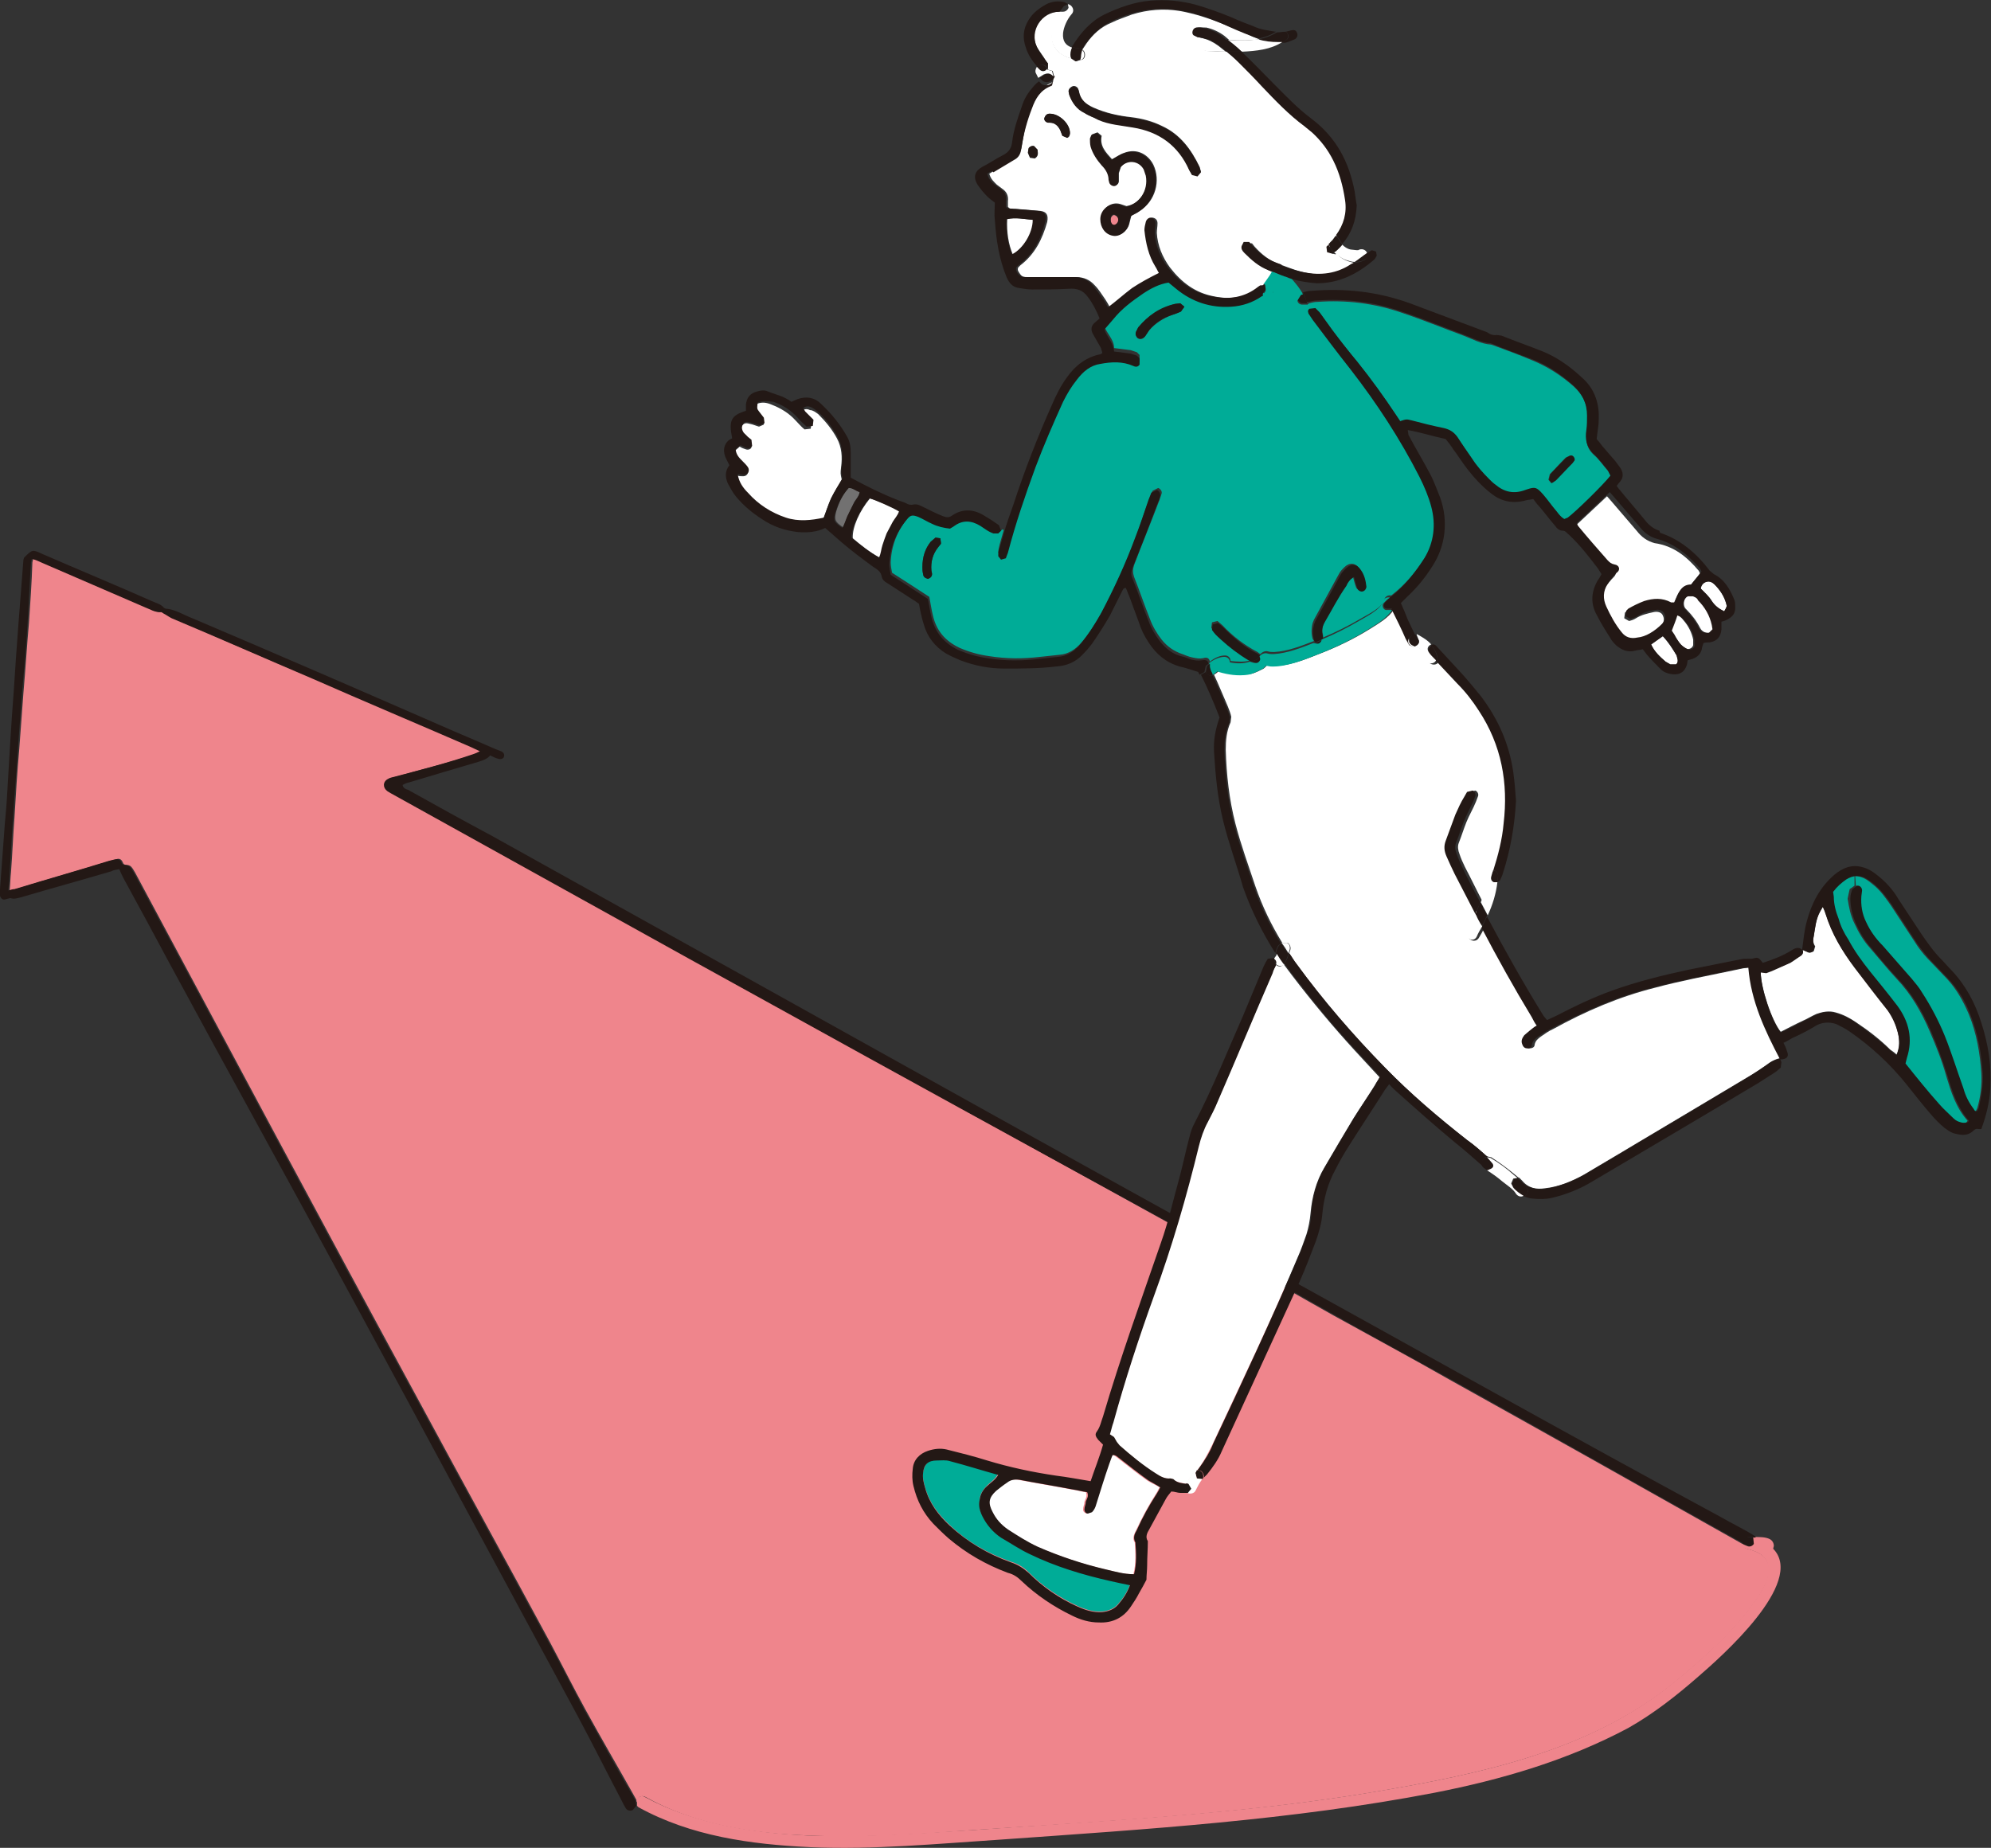 <?xml version="1.0" encoding="utf-8"?>
<!-- Generator: Adobe Illustrator 26.5.3, SVG Export Plug-In . SVG Version: 6.00 Build 0)  -->
<svg version="1.1" id="レイヤー_1" xmlns="http://www.w3.org/2000/svg" xmlns:xlink="http://www.w3.org/1999/xlink" x="0px"
	 y="0px" viewBox="0 0 288.8 268.1" style="enable-background:new 0 0 288.8 268.1;" xml:space="preserve">
<rect x="0" y="0" width="288.8" height="268.1" fill="#333333" stroke="none"/>
<style type="text/css">
	.st0{fill:#EF858C;}
	.st1{fill:#231815;}
	.st2{fill:#00AC97;}
	.st3{fill:#727171;}
	.st4{fill:#FFFFFF;}
</style>
<g>
	<path class="st0" d="M253.4,224.7c1.6,0.4,3.2,1.1,3.2,3c0,1.9-1.4,3.8-2.4,5.2c-3.1,4.2-7.2,7.8-11.2,11.1
		c-12.3,10.1-28.4,13.4-43.7,16c-19.1,3.2-38.5,4.2-57.8,5.5c-8.1,0.6-16.3,1.2-24.4,0.8c-8.1-0.3-16.4-1.6-23.5-5.6
		c-0.6-0.3-1.1,0.1-1.2,0.6l-0.5-0.9c-2.3-4.1-4.7-8.2-7-12.4c-1.7-3.1-3.3-6.3-5-9.5c-6.3-11.7-12.7-23.3-19-35
		c-13.9-25.6-27.6-51.3-41.3-76.9l-0.3-0.5c-0.2-0.3-0.4-0.6-0.9-0.6c-0.3,0-0.5-0.1-0.6-0.4c-0.2-0.5-0.6-0.6-1-0.4l-0.8,0.2
		c-4.6,1.4-9.2,2.7-13.7,4.1c-0.3,0.1-0.5,0.1-0.9,0.2c0.1-1,0.1-1.8,0.2-2.7c0.2-2.6,0.3-5.3,0.5-7.9c0.2-3.3,0.4-6.7,0.7-10
		c0.2-2.7,0.4-5.4,0.6-8.1c0.3-3.4,0.5-6.8,0.8-10.1c0.2-2.9,0.4-5.8,0.5-8.8l0.1-0.5c0.6,0,1.1,0.3,1.6,0.6
		c4.9,2.1,9.9,4.3,14.8,6.4c0.8,0.3,1.5,0.8,2.4,0.7l0.3,0.2c0.4,0.2,0.8,0.5,1.2,0.7c6.8,2.9,13.6,5.9,20.5,8.8
		c7.6,3.3,15.2,6.5,22.7,9.8c0.4,0.2,0.9,0.4,1.5,0.7c-0.4,0.2-0.7,0.3-0.9,0.4c-3.8,1.3-7.7,2.2-11.5,3.3c-0.3,0.1-0.6,0.1-0.9,0.3
		c-0.7,0.4-0.8,1.4-0.1,1.8l0.5,0.3c5.8,3.2,11.5,6.4,17.3,9.6c34.8,19.2,69.5,38.5,104.3,57.7c5,2.8,10,5.7,15,8.5
		c5.6,3.1,11.2,6.1,16.8,9.3c14,7.8,27.9,15.6,41.9,23.5l0.7,0.4C252.8,224.3,253,224.6,253.4,224.7"/>
	<path class="st1" d="M252.8,224c-0.1-0.5,0.4-1.1,1.1-1l0.4,0.1l0.2-0.1l0.1,1c-0.2,0.3-0.6,0.5-1,0.3L252.8,224"/>
	<path class="st0" d="M145.2,266.9c-9.2,0.6-18.5,1.5-27.7,1.1c-8.6-0.4-17.3-1.6-24.9-5.8l-0.2-0.2l0-0.5l-0.1-0.2
		c0.1-0.5,0.7-0.9,1.2-0.6c7.2,3.9,15.5,5.2,23.5,5.6c8.2,0.3,16.3-0.3,24.4-0.8c19.3-1.4,38.7-2.3,57.8-5.5
		c15.4-2.6,31.4-5.9,43.7-16c4-3.3,8.1-6.9,11.2-11.1c1.1-1.5,2.4-3.3,2.4-5.2c0-1.9-1.5-2.6-3.2-3c-0.4-0.1-0.6-0.4-0.6-0.7
		l0.7,0.3c0.4,0.2,0.8,0,1-0.3l-0.1-1l0.3,0c0.7,0,1.5,0,2.1,0.3c0.4,0.2,0.6,0.6,0.6,1l-0.1,0.4c4.8,4.9-7.8,15.9-10.8,18.5
		c-3.2,2.8-6.5,5.4-10.2,7.5c-8.8,4.7-18.4,7.5-28.1,9.4C187.3,264.1,166.3,265.4,145.2,266.9"/>
	<path class="st1" d="M23.4,88.8c-0.9,0.1-1.6-0.4-2.4-0.7c-4.9-2.1-9.9-4.3-14.8-6.4c-0.5-0.2-1-0.5-1.6-0.6l-0.1,0.5
		c-0.2,2.9-0.3,5.8-0.5,8.8c-0.2,3.4-0.5,6.8-0.8,10.1c-0.2,2.7-0.4,5.4-0.6,8.1c-0.2,3.3-0.5,6.7-0.7,10c-0.2,2.6-0.3,5.3-0.5,7.9
		c0,0.9-0.1,1.7-0.2,2.7c0.4-0.1,0.6-0.2,0.9-0.2c4.6-1.4,9.2-2.7,13.7-4.1l0.8-0.2c0.5-0.1,0.8,0,1,0.4c0.1,0.3,0.3,0.4,0.6,0.4
		c0.4,0,0.7,0.3,0.9,0.6l0.3,0.5c13.8,25.7,27.4,51.4,41.3,76.9c6.3,11.7,12.7,23.3,19,35c1.7,3.1,3.3,6.3,5,9.5
		c2.3,4.1,4.6,8.3,7,12.4l0.5,0.9l0.1,0.7l-0.5,0.6c-0.3,0.2-0.8,0.1-1-0.2c-0.2-0.3-0.4-0.7-0.6-1.1c-2.2-4.2-4.3-8.4-6.5-12.5
		c-10.9-20.1-21.7-40.3-32.6-60.4c-8.8-16.3-17.8-32.5-26.6-48.8c-2.2-4.1-4.4-8.2-6.6-12.2c-0.2-0.4-0.4-0.8-0.6-1.3
		c-0.4,0.1-0.8,0.1-1.1,0.3c-4.4,1.3-8.8,2.5-13.2,3.8c-0.5,0.1-0.9,0.3-1.5,0.1l-0.8,0.2c-0.3,0.1-0.6-0.2-0.7-0.5c0-0.3,0-0.6,0-1
		c0.2-2.7,0.4-5.4,0.6-8.1c0.1-1.7,0.3-3.3,0.4-5c0.3-5.2,0.6-10.5,1-15.7c0.4-6.3,0.9-12.7,1.4-19l0.1-0.3c1.2-1.2,1.2-1.2,2.7-0.5
		c5.3,2.3,10.6,4.5,15.8,6.8c0.6,0.3,1.3,0.4,1.8,1l0.2,0.1c1.4,0.1,2.6,0.9,3.9,1.4c12,5.1,24,10.3,35.9,15.5
		c2.7,1.2,5.4,2.3,8.1,3.5l0.8,0.3c0.4,0.2,0.5,0.5,0.4,0.8c-0.1,0.3-0.5,0.4-0.8,0.3c-0.4-0.1-0.8-0.3-1.2-0.5
		c-0.4,0.5-1,0.7-1.6,0.9c-3.4,1-6.8,2-10.1,3c-0.4,0.1-0.7,0.2-1,0.4c0.1,0.5,0.5,0.6,0.8,0.7c4.1,2.3,8.1,4.5,12.2,6.7
		c10.6,5.9,21.2,11.8,31.8,17.7c26.9,15,53.8,30,80.8,44.9c21.9,12.1,43.6,24.3,65.6,36.2c1.4,0.8,2.8,1.5,4.2,2.3l0.8,0.5l0.1,0.1
		l-0.2,0.1l-0.4-0.1c-0.7-0.2-1.1,0.4-1.1,1l-0.7-0.4c-14-7.8-27.9-15.7-41.9-23.5c-5.6-3.1-11.2-6.1-16.8-9.3c-5-2.8-10-5.7-15-8.5
		C143.5,163.2,108.7,144,74,124.7c-5.8-3.2-11.5-6.4-17.3-9.6l-0.5-0.3c-0.7-0.5-0.7-1.4,0.1-1.8c0.3-0.2,0.6-0.2,0.9-0.3
		c3.8-1,7.7-2,11.5-3.3c0.3-0.1,0.5-0.2,0.9-0.4c-0.6-0.3-1.1-0.5-1.5-0.7c-7.6-3.3-15.2-6.5-22.7-9.8c-6.8-2.9-13.6-5.9-20.5-8.8
		c-0.4-0.2-0.8-0.5-1.2-0.7L23.4,88.8"/>
	<path class="st2" d="M269.1,127.1c0.5,0,1.1,0.2,1.6,0.5c0.5,0.3,0.9,0.7,1.3,1c0.9,0.8,1.6,1.8,2.3,2.8c1.2,1.8,2.4,3.7,3.6,5.5
		c0.7,1.1,1.5,2,2.4,2.9c0.7,0.7,1.4,1.5,2.1,2.2c1.4,1.5,2.4,3.3,3.2,5.2c1.1,2.7,1.6,5.6,1.8,8.5c0.1,1.7-0.1,3.4-0.6,5.1
		l-0.2,0.4c-0.3,0.1-0.4-0.2-0.5-0.3c-0.7-0.9-1.1-1.9-1.5-3c-0.8-2.6-1.7-5.1-2.7-7.6c-0.9-2.2-2-4.3-3.3-6.3c-0.4-0.7-1-1.4-1.5-2
		c-1.4-1.6-2.8-3.2-4.2-4.8c-0.9-1.1-1.7-2.2-2.4-3.4c-0.6-1.2-0.9-2.4-0.7-3.8l0.1-0.8c0-0.4-0.2-0.6-0.6-0.7l-0.1,0L269.1,127.1"
		/>
	<path class="st2" d="M269,134c0.6,1.3,1.3,2.5,2.3,3.6c1.3,1.5,2.5,3,3.8,4.4c2.1,2.2,3.6,4.8,4.8,7.6c0.9,2.1,1.8,4.3,2.4,6.5
		c0.7,2.3,1.4,4.6,3.1,6.5c-0.2,0.4-0.6,0.4-0.9,0.3c-0.5-0.1-1-0.3-1.4-0.7c-0.7-0.6-1.4-1.3-2-2c-1.6-2-3.2-3.9-4.9-5.9l0.2-0.8
		c0.9-2.8,0.3-5.3-1.4-7.6c-1.2-1.7-2.5-3.3-3.9-4.9c-1.2-1.5-2.3-3-3.2-4.7c-0.5-1-1-2-1.5-3c-0.4-1-0.8-2.1-0.7-3.2l-0.1-0.7
		c0.6-0.8,1.2-1.3,1.9-1.8c0.5-0.3,1-0.5,1.5-0.5l0,1.4l-0.7,0.5c-0.1,0.4-0.2,0.9-0.3,1.4C268.2,131.6,268.4,132.8,269,134"/>
	<path class="st2" d="M143.2,215.5c-0.6,0.6-1,1.2-1.1,2c-0.1,0.9,0,1.7,0.4,2.4c0.7,1.2,1.5,2.4,2.7,3.1c1.4,0.9,2.7,1.7,4.2,2.4
		c3.7,1.8,7.7,3,11.7,3.9c0.9,0.2,1.8,0.4,2.8,0.6c-0.4,1.1-1,2-1.7,2.8c-0.6,0.7-1.4,1-2.3,1.1c-1.3,0.1-2.5-0.3-3.6-0.8
		c-2.6-1.2-5-2.8-7.1-4.9c-0.7-0.7-1.5-1.2-2.5-1.5c-3.4-1.2-6.4-2.9-9-5.4c-1.6-1.5-2.9-3.2-3.5-5.4c-0.2-0.7-0.4-1.4-0.3-2.2
		c0.2-1.2,0.8-1.8,2-1.9c0.6,0,1.3,0,1.9,0.1c2.3,0.6,4.6,1.3,7,2C144.3,214.7,143.7,215,143.2,215.5"/>
	<path class="st3" d="M124.7,71.4c-0.1,0.7-0.7,1.1-0.9,1.7c-0.3,0.6-0.6,1.2-0.8,1.7c-0.3,0.6-0.4,1.2-0.7,1.7
		c-1.2-0.8-1.3-1.1-1-2.3c0.4-1.3,0.9-2.5,1.9-3.5C123.7,70.8,124.1,71.2,124.7,71.4"/>
	<path class="st0" d="M162.3,32c0,0.4-0.4,0.7-0.7,0.7c-0.3-0.1-0.5-0.4-0.5-0.8c0-0.4,0.3-0.7,0.5-0.7
		C162,31.3,162.3,31.6,162.3,32"/>
	<path class="st2" d="M189.9,44c0.4-0.1,0.8-0.2,1.2-0.2c4.2-0.3,8.3,0.2,12.3,1.6c3,1,5.9,2.2,8.9,3.3c1.3,0.5,2.5,1.2,4,1.3
		l0.3,0.1c1.9,0.7,3.8,1.4,5.7,2.2c2.2,0.9,4.2,2.2,6,3.8c1.3,1.2,2,2.6,2,4.4c0,0.7,0,1.4-0.1,2.1c-0.2,1.3-0.1,2.4,1,3.4
		c0.8,0.7,1.4,1.6,2.1,2.4l0.4,0.8c-1.1,1.4-5.1,5.3-6.2,6.1l-0.5,0.2c-0.5-0.3-0.8-0.7-1.1-1.1c-0.7-0.8-1.3-1.7-2-2.5
		c-0.8-1-1.1-1.1-2.3-0.7l-0.3,0.1c-1.6,0.6-3,0.3-4.3-0.8c-0.3-0.3-0.6-0.5-0.9-0.8c-0.9-0.9-1.8-1.9-2.5-3c-0.7-1-1.4-2.1-2.1-3.1
		c-0.5-0.7-1.1-1.2-2-1.3c-1.5-0.3-3.1-0.7-4.6-1.1c-0.7-0.2-0.7-0.2-1.7,0.1l-0.6-0.9c-1.7-2.6-3.6-5.2-5.6-7.7
		c-1.2-1.6-2.5-3.1-3.7-4.7c-0.6-0.8-1.2-1.7-1.8-2.5l-0.6-0.6l-0.9,0.1l-0.2,0.3l-0.2,0l0-0.2l-0.1-0.8L189.9,44 M228.3,66.8
		c0.1-0.4-0.2-0.8-0.6-0.7l-0.6,0.3c-0.8,0.8-1.5,1.6-2.3,2.4l-0.2,0.8l0.4,0.5l0.6-0.4c0.8-0.8,1.6-1.7,2.4-2.5L228.3,66.8z"/>
	<path class="st2" d="M171.2,44l-0.8,0.1c-2.1,0.6-3.8,1.7-5.3,3.4l-0.3,0.6c-0.1,0.4,0,0.8,0.3,1c0.3,0.2,0.7,0.1,1-0.3l0.6-0.9
		c0.9-1,2-1.7,3.3-2.2c0.4-0.1,0.9-0.3,1.3-0.5l0.5-0.7L171.2,44 M136.4,78.1l-0.7-0.1l-0.7,0.6c-0.8,1-1.2,2.2-1.2,3.7
		c0,0.2,0,0.6,0.1,1c0.1,0.4,0.4,0.6,0.7,0.6c0.3,0,0.6-0.3,0.6-0.7l-0.1-0.5c-0.1-1.2,0.2-2.4,1-3.4l0.4-0.5L136.4,78.1z
		 M135.4,75.8c0.8,0.4,1.7,0.7,2.6,0.7l0.5-0.3c1.3-1,2.5-0.9,3.9-0.1l0.9,0.6c0.3,0.2,0.6,0.4,1,0.5h0.7l0.4-0.4l0.2,0.1
		c-0.2,0.7-0.4,1.4-0.6,2.1c-0.1,0.4-0.2,0.8-0.2,1.2l0.4,0.5l0.7-0.2l0.3-0.8c1.2-4.2,2.5-8.3,4-12.4c1.2-3.2,2.5-6.4,4-9.5
		c0.5-1.1,1.2-2.2,2-3.2c0.9-1.1,2-2,3.4-2.3c1.6-0.3,3.2-0.4,4.8,0.3c0.3,0.2,0.7,0.1,0.9-0.2l0-0.9l-0.4-0.4
		c-0.3-0.1-0.6-0.2-0.9-0.3c-0.8-0.1-1.6-0.2-2.4-0.3c0-1.3-1.1-2.1-1.4-3.2c0.5-0.6,0.9-1,1.3-1.5c1.2-1.5,2.7-2.7,4.3-3.7
		c1.1-0.7,2.3-1.3,3.7-1.6c0.4,0.3,0.7,0.6,1.1,0.9c2.3,1.9,5,2.8,8,2.6c1.6-0.1,3.1-0.6,4.4-1.5l0.2-0.1c0.4,0.6,1.4,0.6,1.5-0.2
		c0.1-0.5,0.5-1.1,0.9-1.6c1.2,1,2.5,2.5,2.5,3.9c0.1,1,1.5,1.1,1.7,0.2l0.2,0l0.1,0.4c0.2,0.3,0.4,0.6,0.6,0.9
		c1.8,2.4,3.7,4.8,5.5,7.2c3.8,4.9,7.2,10,10,15.6c0.7,1.4,1.3,2.8,1.7,4.3c0.7,2.6,0.4,5.2-1,7.5c-1.4,2.2-3,4.2-5.1,5.8
		c-0.4-0.1-0.9,0.1-1,0.6c-0.3,1.2-2.5,2.2-3.5,2.8c-1.7,1-3.5,1.9-5.4,2.7l0,0l0-0.4c-0.2-0.8,0-1.5,0.3-2.1
		c0.9-1.7,1.9-3.5,2.9-5.2c0.2-0.4,0.5-0.9,1.1-1.3c0.2,0.7,0.3,1.2,0.5,1.7c0.1,0.3,0.5,0.5,0.8,0.4c0.3-0.1,0.6-0.4,0.5-0.7
		c-0.1-0.8-0.3-1.6-0.8-2.4c-0.6-0.9-1.5-0.9-2.2-0.2c-0.3,0.3-0.6,0.6-0.8,1c-1.2,2.2-2.4,4.4-3.6,6.6l-0.2,0.5
		c-0.2,0.8-0.2,1.6,0,2.3l0.2,0.3c-1.8,0.7-3.8,1.5-5.8,1.6c-0.3,0-0.6,0-0.9-0.1c-0.4-0.1-0.8,0.1-1.1,0.4l-0.4-0.3
		c-1.9-1-3.6-2.3-5.1-3.9l-0.7-0.6l-0.8,0.2l-0.1,0.8l0.3,0.4c0.3,0.3,0.6,0.7,1,1c1.2,1.1,2.5,2.2,4,3.1l0.4,0.2
		c-0.9,0.3-1.9,0.2-2.9,0.1c0-0.4-0.3-0.8-0.8-0.8c-0.8,0-1.6,0.4-2.2,0.9c-0.1-0.5-0.4-0.7-1-0.5c-0.5,0.1-1,0-1.5-0.1
		c-0.5-0.1-1-0.3-1.5-0.5c-1.2-0.4-2.2-1.1-3-2.1c-0.7-0.9-1.3-1.9-1.7-3c-0.8-2-1.5-4.1-2.3-6.1c-0.2-0.6-0.2-1.1,0-1.7
		c1.2-3.2,2.5-6.3,3.7-9.5c0.1-0.3,0.2-0.6,0.3-0.9c0.1-0.3-0.2-0.7-0.5-0.8l-0.8,0.4c-0.2,0.3-0.3,0.7-0.4,1
		c-0.7,1.8-1.3,3.6-1.9,5.4c-1.4,3.8-3.1,7.5-5,11.1c-0.9,1.6-1.9,3.2-3.1,4.6c-0.8,0.9-1.8,1.6-3.1,1.7c-0.9,0.1-1.8,0.2-2.8,0.3
		c-2.5,0.3-4.9,0.3-7.4-0.1c-1.5-0.2-2.9-0.6-4.3-1.2c-2.1-1-3.4-2.5-3.9-4.8c-0.2-0.8-0.3-1.6-0.5-2.6c-1.7-1.1-3.5-2.3-5.4-3.5
		c-0.1-0.5-0.2-1-0.2-1.5c0.1-2.5,1-4.7,2.6-6.6c0.5-0.6,0.8-0.6,1.6-0.3C134.1,75.2,134.7,75.5,135.4,75.8z"/>
	<path class="st4" d="M149.9,31.9c0,1.9-1.4,4.2-3,5c-0.6-1.4-0.9-3.2-0.8-5.1C147.3,31.5,148.6,31.8,149.9,31.9"/>
	<path class="st4" d="M159.3,17.3c1.6,0.7,3.3,0.8,5,1.1c3.9,0.6,6.7,2.6,8.2,6.2l0.4,0.7l0.8,0.2l0.5-0.6l-0.2-0.7
		c-1.2-2.5-2.8-4.7-5.4-5.9c-1.4-0.7-2.9-1.1-4.5-1.3c-1.9-0.2-3.7-0.6-5.5-1.4c-1.1-0.5-1.9-1.1-2.1-2.4l-0.1-0.3
		c-0.1-0.3-0.5-0.5-0.8-0.4c-0.3,0.1-0.6,0.4-0.6,0.7l0.1,0.5c0.4,1.1,1.1,2.1,2.2,2.6C157.9,16.8,158.6,17,159.3,17.3 M159.2,19.2
		l-0.8,0.3l-0.2,0.5c0,0.4,0,0.8,0.1,1.2c0.3,1.1,0.9,2,1.6,2.7c0.6,0.6,0.9,1.3,1,2.1l0.1,0.4c0.1,0.3,0.4,0.6,0.7,0.5
		c0.3,0,0.6-0.3,0.6-0.6c0-0.4,0-0.8,0-1.2l0.3-0.9c1-1.2,2.7-1,3.4,0.3c0.1,0.3,0.2,0.6,0.3,0.9c0.4,2.1-0.9,4.2-2.9,4.5l-0.9-0.3
		c-1.4-0.4-2.7,0.7-2.8,2.1c0,1.1,0.7,2.1,1.8,2.4c0.9,0.2,2-0.5,2.3-1.6c0.1-0.4,0.2-0.8,0.3-1.2c0.4-0.2,0.9-0.4,1.2-0.7
		c2.3-1.4,3.1-4.4,2-6.7c-0.7-1.4-2.3-2.5-4.3-1.7c-0.6,0.2-1.1,0.6-1.7,0.9c-0.9-1-1.8-1.9-1.5-3.4L159.2,19.2z M150,21.2
		c-0.3-0.1-0.7,0.1-0.8,0.4l-0.1,0.6l0.3,0.7l0.7,0.1c0.5-0.3,0.5-0.7,0.4-1.2L150,21.2z M148.2,21.3l0.1-0.6
		c0.3-1.9,0.7-3.7,1.5-5.5c0.5-1.3,1.3-2.6,2.7-3.2l0.2-0.1l0.2-0.8l-0.2-0.8l-0.7-0.2l0-0.1l0-0.8l-0.3-0.4c-0.4-0.7-0.9-1.3-1.3-2
		c-1.2-2.4,0.6-5.2,3.3-5.1c-0.6,1-1,2.3-1.1,3.4c-0.1,1.9,1.3,3,2.9,3.4l0.6,0.4l0.6-0.2c0.8,0,0.9-1.1,0.3-1.5
		c0.2-0.3,0.4-0.6,0.6-0.9c0.9-1.3,2.1-2.4,3.6-3c1-0.5,2-0.8,3-1.2c2.3-0.7,4.6-0.9,7-0.5c2.1,0.4,4,1,6,1.8c1.6,0.6,3.2,1.3,4.7,2
		l0.8,0.3c-1.4,0.2-2.9,0.2-4.4,0.1l-0.7-0.6c-0.8-0.6-1.7-1-2.6-1.2C174.4,4,174,3.9,173.6,4c-0.5,0.1-0.7,0.7-0.4,1.1l0.6,0.3
		c0.5,0.1,0.9,0.2,1.3,0.3c-1,0.1-1,1.7,0.1,1.7c0.9,0,1.8,0.1,2.8,0.1c0.6,0.5,1.2,1,1.8,1.6c1.2,1.1,2.3,2.3,3.4,3.5
		c2,2.1,4,4.1,6.3,5.9c0.4,0.3,0.7,0.6,1.1,0.9c1.3,1.1,2.3,2.5,3.1,4.1c0.9,1.8,1.4,3.7,1.7,5.7c0.3,1.9-0.2,3.6-1.3,5.1
		c-0.6-0.3-1.5,0.4-1.1,1.2l0,0.1l-0.2,0.3l0.1,0.8l0.8,0.2l0.2-0.1c0.5,0.6,1.2,1,2,1.2c0.3,0.1,0.7,0.2,1,0.2l-0.4,0.2
		c-2.1,1.4-4.5,1.7-6.9,1.2c-1.2-0.2-2.2-0.6-3.3-1l-0.8-0.3c-1.4-0.5-2.5-1.4-3.5-2.5l-0.4-0.5l-0.8,0l-0.3,0.6
		c-0.1,0.4,0.2,0.7,0.4,1c1,1,2.1,1.9,3.5,2.5l0.5,0.2c-0.3,0.6-0.9,1.1-1.2,1.8l-0.6,0l-0.3,0.2c-2,1.6-4.3,1.9-6.7,1.4
		c-2.7-0.5-4.7-2-6.4-4.2c-1.1-1.5-1.8-3.2-1.9-5c0-0.5,0.1-0.9,0.1-1.4c0-0.4-0.2-0.7-0.6-0.8c-0.3-0.1-0.7,0.1-0.8,0.6
		c-0.1,0.4-0.2,0.8-0.2,1.2c0.2,1.9,0.7,3.6,1.6,5.3c0.2,0.3,0.4,0.6,0.5,0.9c-1.3,0.8-2.7,1.4-3.9,2.2c-1.2,0.8-2.3,1.8-3.5,2.8
		c-0.2-0.4-0.5-0.9-0.7-1.2c-0.5-0.7-0.9-1.4-1.5-2c-0.7-0.8-1.6-1.2-2.7-1.2c-0.7,0-1.4,0-2.1,0c-1.7,0-3.3,0-5,0
		c-0.4,0-0.7,0-1-0.4c-0.2-0.3-0.5-0.6-0.3-1l0.3-0.3c2.1-1.6,3.2-3.8,3.9-6.3c0.2-1-0.1-1.5-1-1.6c-1.2-0.1-2.4-0.2-3.6-0.3
		c-0.4,0-0.8,0.1-1.1-0.3l0-0.8c0.1-0.8-0.2-1.4-0.8-1.8l-0.8-0.6c-0.4-0.4-0.9-0.8-1.1-1.6c0.4-0.2,0.7-0.5,1.1-0.7
		c1-0.6,2-1.2,3-1.8C147.8,22.4,148.1,21.9,148.2,21.3z M154.8,20c0.3-0.1,0.4-0.3,0.4-0.7c0-1.4-1.6-2.8-2.9-2.8l-0.1,0
		c-0.3,0-0.6,0.3-0.7,0.6c-0.1,0.3,0.2,0.6,0.5,0.7l0.3,0c0.7,0,1.2,0.5,1.5,1.1l0.3,0.8L154.8,20z"/>
	<path class="st4" d="M248.7,84.8c0.8,0.8,1.4,1.7,1.7,2.8c0.1,0.4,0.1,0.4-0.3,1.1c-0.8-0.4-1.4-0.8-1.8-1.5
		c-0.4-0.6-1-1.2-1.6-1.8c0.1-0.5,0.4-0.9,0.9-1C248,84.3,248.4,84.5,248.7,84.8"/>
	<path class="st4" d="M244.9,86.5l0.7,0c0.3,0.1,0.7,0.3,0.9,0.6c1,1,1.7,2.2,2,3.6l0.1,0.6l-0.5,0.5c-0.6,0.1-1.2-0.1-1.5-0.7
		c-0.5-1-1.2-1.9-2-2.7C244,87.9,244.2,86.7,244.9,86.5"/>
	<path class="st4" d="M243.8,93.5c-0.4-0.4-0.7-1-1.1-1.5l-0.4-0.6c0.3-0.8,0.6-1.5,0.8-2.2c0.5,0.1,0.8,0.4,1.1,0.8
		c0.7,0.8,1.2,1.8,1.4,2.8l0,0.8c-0.1,0.4-0.6,0.7-1,0.5C244.4,94,244.1,93.8,243.8,93.5"/>
	<path class="st4" d="M241.6,96c-0.8-0.7-1.6-1.4-2.1-2.5c0.6-0.4,1.1-0.8,1.7-1.2c0.8,0.9,1.4,1.8,2,2.8l0.1,0.4
		c0.1,0.3,0.1,0.7-0.2,0.9l-0.8,0L241.6,96"/>
	<path class="st4" d="M246.4,82.8l0.2,0.4c-0.5,0.6-1,1.2-1.5,1.9c-1.6,0-1.8,1.4-2.4,2.6l-0.5,0c-1.3-0.8-2.6-0.7-3.9-0.2
		c-0.8,0.3-1.5,0.7-2.3,1.1l-0.3,0.3l-0.1,0.8l0.7,0.4c0.4-0.1,0.7-0.2,1-0.4c0.8-0.5,1.7-0.7,2.6-0.9c0.5-0.1,1.1,0,1.3,0.5
		c0.3,0.6,0.1,1.1-0.3,1.5c-1.1,1.1-2.3,1.9-3.8,2.3c-0.9,0.3-1.7,0.1-2.3-0.8c-0.9-1.2-1.6-2.4-2.2-3.7c-0.5-1.1-0.4-2.3,0.2-3.3
		c0.4-0.6,0.8-1.1,1.3-1.6c0.5-0.5,0.3-1.1-0.3-1.2c-0.5-0.1-0.7-0.3-1-0.6c-1.4-1.7-2.8-3.3-4.3-5l-0.2-0.4c1.6-1.5,3.2-3,4.8-4.5
		l0.7,0.8c1.2,1.4,2.4,2.8,3.6,4.2c0.7,0.9,1.5,1.5,2.6,1.8C242.8,79.2,244.7,80.8,246.4,82.8"/>
	<path class="st4" d="M168.2,215.8c-0.2,0.3-0.3,0.6-0.5,0.9c-1.1,1.7-2,3.4-2.9,5.3c-0.3,0.6-0.6,1.2-0.2,1.8
		c0.1,1.5,0.2,3-0.2,4.6c-1.5,0-2.8-0.4-4.1-0.7c-3.4-0.8-6.7-1.9-9.9-3.3c-1.5-0.7-3-1.5-4.3-2.5c-0.9-0.6-1.7-1.5-2.2-2.5
		c-0.7-1.3-0.6-2.1,0.5-3.1c0.5-0.4,1-0.8,1.5-1.2c0.5-0.4,1.1-0.5,1.8-0.4c2.6,0.5,5.1,0.9,7.7,1.4c0.7,0.1,1.4,0.3,2.1,0.4
		c0.3,0.6-0.1,1-0.2,1.4c0,0.4-0.2,0.7-0.2,1.1c0,0.3,0.2,0.5,0.5,0.6l0.6-0.2c0.2-0.3,0.4-0.7,0.6-1.1c0.7-2,1.3-4,1.9-5.9
		c0.1-0.4,0.3-0.8,0.5-1.3c0.5,0,0.7,0.3,1,0.5c1.4,1.1,2.8,2.2,4.2,3.2C167,215.2,167.6,215.4,168.2,215.8"/>
	<path class="st4" d="M185.1,140c0.3,0.3,0.8,0.3,1.1-0.1l0,0c0.4,0.5,0.8,1.1,1.2,1.6c2.9,3.8,5.9,7.4,9.1,10.9
		c1.2,1.3,2.4,2.6,3.6,3.9c-0.2,0.4-0.5,0.8-0.7,1.2c-1,1.6-2.1,3.2-3.1,4.8c-1.4,2.3-2.8,4.7-4.2,7.1c-1.2,2-1.8,4.3-2,6.6
		c-0.1,1.1-0.3,2.1-0.6,3.1c-0.4,1.1-0.8,2.3-1.3,3.4c-3.8,9.1-8.1,18-12.3,27c-0.6,1.2-1.2,2.4-2,3.5l-0.3,0.4h0l-0.6,0.4
		c-0.3,0.5-0.6,1-0.9,1.5c-0.7-0.2-1.5-0.2-2-0.7l-0.4-0.1c-0.8,0.1-1.4-0.3-2.1-0.7c-1.9-1.2-3.6-2.6-5.3-4.1l-0.4-0.5l-0.4-0.7
		l-0.6-0.4c0.2-0.6,0.4-1.2,0.5-1.7c1.8-6.2,3.7-12.3,5.9-18.4c2.6-7.1,4.7-14.4,6.5-21.7c0.3-1.2,0.7-2.4,1.3-3.5
		c0.5-0.9,1-1.9,1.4-2.9c2.7-6.2,5.3-12.4,8-18.7C184.7,140.7,184.9,140.4,185.1,140"/>
	<path class="st4" d="M263.1,135.7c0.2-1.2,0.3-2.4,0.9-3.5l0.4-0.7c0.2,0.4,0.3,0.7,0.4,1c0.9,2.9,2.4,5.4,4.2,7.8
		c1.6,2.1,3.2,4.1,4.8,6.2c0.8,1,1.2,2.1,1.5,3.3c0.2,1,0.3,2.1-0.2,3.2c-0.3-0.3-0.6-0.5-0.9-0.7c-1.5-1.5-3.2-2.8-5-4
		c-0.9-0.6-1.8-1.1-2.9-1.4c-1-0.3-1.9-0.1-2.8,0.2c-0.7,0.3-1.3,0.7-2,1c-1.1,0.5-2.2,1.1-3.2,1.6c-1.3-1.6-2.9-6.4-2.9-8.7
		l0.8,0.1l0.8-0.3c0.9-0.4,1.8-0.7,2.7-1.2c0.5-0.3,1-0.6,1.5-1c0.3-0.2,0.4-0.5,0.3-0.8l0.7,0.3c0.3,0.2,0.6,0.1,0.9-0.1l0.2-0.7
		C262.9,136.7,263,136.2,263.1,135.7"/>
	<path class="st4" d="M258.3,153.5L258.3,153.5c-0.5,0.1-1,0.3-1.5,0.6c-1.1,0.8-2.3,1.6-3.5,2.3c-5.4,3.2-10.7,6.4-16.1,9.6
		c-2.5,1.5-4.9,2.9-7.4,4.4c-1.8,1-3.7,1.8-5.7,2c-1.2,0.2-2.4,0-3.3-1.1l-0.4-0.4l-0.2-0.1l-0.6-0.5c-1.1-0.9-2.2-1.7-3.3-2.4
		l-0.5-0.1l-0.2-0.1c-0.9-0.8-1.8-1.6-2.8-2.3c-4.2-3.3-8.2-6.7-11.9-10.5c-4.6-4.7-9-9.7-12.8-15c-0.4-0.5-0.8-1.1-1.1-1.6l0.1-0.3
		c0.2-0.4,0.1-0.9-0.3-1.2l-0.8,0c-1.6-2.6-2.9-5.3-3.9-8.2c-1-3-2.1-6-2.9-9.1c-0.9-3.5-1.3-7.1-1.4-10.7c0-1.3,0.1-2.7,0.7-4
		l0.1-0.8c-0.1-0.5-0.3-1-0.5-1.5c-0.7-1.6-1.3-3.1-2-4.6l0.3-0.2l0.5-0.4l0.2,0.1c1.4,0.4,2.8,0.6,4.2,0.4c0.7-0.1,1.4-0.5,2-0.8
		c0.3-0.2,0.5-0.6,0.7-0.5l0.6,0.1c2.2,0.1,4.7-0.9,6.7-1.7c2.6-1,5.1-2.2,7.5-3.7c1.1-0.7,2.7-1.6,3.4-2.8h0.1
		c0.7,1.4,1.3,2.8,2,4.2l0.5,0.9l0.7,0.3c0.7,0.4,1.5,1,1.6,1.8c0,0.9,1.3,1.1,1.6,0.4c1,1.1,2,2.1,3,3.2c1.2,1.2,2.2,2.5,3.1,3.9
		c3.3,5,4.3,10.5,3.6,16.4c-0.3,2.3-0.9,4.6-1.5,6.8c-0.5-0.1-1,0.2-1,0.8c0,1.3-0.4,2.6-0.8,3.8c-0.9-1.7-1.7-3.4-2.6-5.1
		c-0.3-0.6-0.6-1.3-0.8-1.9c-0.2-0.5-0.3-1.1-0.1-1.6c0.4-1,0.7-2,1.1-3c0.4-1,1-2,1.4-3l0.3-0.8c0.1-0.3-0.1-0.7-0.4-0.8l-0.8,0.2
		l-0.4,0.7c-0.4,0.9-0.9,1.7-1.3,2.6c-0.5,1.2-1,2.5-1.4,3.8c-0.3,0.7-0.2,1.5,0.1,2.2c0.4,0.9,0.8,1.8,1.2,2.7c1,1.9,2,3.9,3,5.8
		c-0.4,0.9-0.9,1.7-1.4,2.5c-0.5,1,0.9,1.8,1.5,0.9c0.3-0.5,0.6-1,0.8-1.5c2.3,4.4,4.8,8.8,7.3,13c0.2,0.4,0.5,0.8,0.7,1.2
		c-0.4,0.3-0.8,0.6-1.1,0.8l-0.7,0.6c-0.3,0.4-0.5,0.8-0.3,1.3c0.1,0.3,0.3,0.6,0.7,0.6c0.4,0,0.7-0.2,0.7-0.5
		c0.1-0.6,0.5-0.9,0.9-1.2c0.6-0.4,1.1-0.8,1.8-1.1c4.7-2.6,9.6-4.7,14.8-6c3.7-1,7.5-1.7,11.3-2.5c0.9-0.2,1.8-0.4,2.8-0.5
		C254.1,145.1,256.1,149.4,258.3,153.5L258.3,153.5"/>
	<path class="st4" d="M126.2,72.3c0.8,0.2,3.4,1.3,4.3,1.9c-0.2,0.6-0.6,1-0.9,1.5c-0.3,0.6-0.6,1.1-0.9,1.7
		c-0.2,0.5-0.4,1.1-0.6,1.7c-0.2,0.6-0.2,1.2-0.5,1.8c-1.5-0.8-2.7-1.8-3.9-2.8C123.6,76.5,124.7,74.1,126.2,72.3"/>
	<path class="st4" d="M118.7,60.1c1.1,1.1,2,2.2,2.7,3.5c0.7,1.3,0.8,2.7,0.6,4.2c-0.1,0.9-0.1,0.9,0.1,1.8
		c-0.5,0.9-1.1,1.8-1.6,2.8c-0.4,0.9-0.7,1.9-1.1,2.9c-1.8,0.4-3.7,0.6-5.5,0c-2.2-0.7-4-1.9-5.5-3.6c-0.7-0.7-1.3-1.5-1.5-2.7
		c0.4,0.1,0.6,0.1,0.9,0.1c0.6,0,0.9-0.6,0.6-1.1c-0.2-0.3-0.5-0.6-0.8-0.9c-0.4-0.5-0.9-1-1-1.7l0.7-0.6c0.3,0.2,0.6,0.3,0.9,0.4
		c0.3,0.1,0.7,0,0.8-0.3l-0.1-0.9l-0.5-0.4l-0.6-0.6c-0.3-0.4-0.4-0.9-0.1-1.3c0.3-0.4,0.7-0.3,1.1-0.2c0.5,0.1,0.9,0.3,1.3,0.4
		l0.7-0.3l-0.1-0.8l-0.7-0.9c-0.3-0.5-0.3-0.5-0.2-1.3c0.7-0.3,1.4-0.2,2.1,0.1c1.3,0.5,2.5,1.2,3.5,2.3c0.4,0.4,0.8,0.9,1.3,1.3
		l0.9-0.1l0.1-0.9l-0.3-0.4l-0.8-0.8l-0.3-0.5c0.4-0.3,0.8-0.3,1.2-0.1C117.9,59.5,118.3,59.8,118.7,60.1"/>
	<polyline class="st1" points="258.4,153.5 258.4,153.6 258.3,153.5 258.4,153.5 	"/>
	<polyline class="st1" points="258.3,153.5 258.4,153.6 258.4,153.6 258.3,153.5 	"/>
	<path class="st1" d="M228.1,67.2c-0.8,0.8-1.6,1.7-2.4,2.5l-0.6,0.4l-0.4-0.5l0.2-0.8c0.7-0.8,1.5-1.6,2.3-2.4l0.6-0.3
		c0.4-0.1,0.7,0.4,0.6,0.7L228.1,67.2"/>
	<path class="st1" d="M255.1,157.1c-8,4.8-16,9.5-24.1,14.3c-1.8,1.1-3.8,1.9-5.9,2.4c-0.9,0.2-1.8,0.2-2.8,0.1
		c-0.4,0-0.8-0.2-1.2-0.3c0.4-0.2,0.7-0.7,0.4-1.2c-0.3-0.6-0.9-1.1-1.4-1.5l0.2,0.1l0.4,0.4c0.9,1,2.1,1.2,3.3,1.1
		c2-0.3,3.9-1,5.7-2c2.5-1.5,5-2.9,7.4-4.4c5.4-3.2,10.8-6.4,16.1-9.6c1.2-0.7,2.4-1.5,3.5-2.3c0.5-0.3,0.9-0.5,1.5-0.6l0.2,0.5
		l-0.1,0.8l-0.7,0.6C256.8,156,255.9,156.6,255.1,157.1"/>
	<path class="st1" d="M220.1,170.9c0.5,0.4,1.1,0.9,1.4,1.5c0.3,0.5,0,1-0.4,1.2c-0.6-0.3-1.1-0.7-1.5-1.2l-0.3-0.6l0.3-0.7
		L220.1,170.9"/>
	<path class="st1" d="M268.1,136.3c0.9,1.7,2,3.2,3.2,4.7c1.3,1.6,2.6,3.2,3.9,4.9c1.7,2.3,2.3,4.8,1.4,7.6l-0.2,0.8
		c1.6,2,3.2,4,4.9,5.9c0.6,0.7,1.3,1.3,2,2c0.4,0.4,0.8,0.6,1.4,0.7c0.3,0,0.7,0.1,0.9-0.3c-1.6-1.8-2.4-4.1-3.1-6.5
		c-0.7-2.2-1.5-4.4-2.4-6.5c-1.2-2.8-2.7-5.4-4.8-7.6c-1.3-1.4-2.6-2.9-3.8-4.4c-1-1.1-1.7-2.3-2.3-3.6c-0.5-1.2-0.8-2.4-0.8-3.6
		c0-0.5,0.1-0.9,0.3-1.4l0.7-0.5l0.1,0c0.3,0,0.6,0.3,0.6,0.7l-0.1,0.8c-0.1,1.3,0.1,2.6,0.7,3.8c0.6,1.3,1.4,2.4,2.4,3.4
		c1.4,1.6,2.8,3.2,4.2,4.8c0.5,0.6,1.1,1.3,1.5,2c1.3,2,2.4,4.1,3.3,6.3c1,2.5,1.8,5.1,2.7,7.6c0.3,1.1,0.8,2.1,1.5,3
		c0.1,0.2,0.2,0.4,0.5,0.3l0.2-0.4c0.4-1.7,0.7-3.4,0.6-5.1c-0.2-2.9-0.7-5.8-1.8-8.5c-0.7-1.9-1.8-3.7-3.2-5.2
		c-0.7-0.7-1.4-1.5-2.1-2.2c-0.9-0.9-1.7-1.9-2.4-2.9c-1.2-1.8-2.4-3.7-3.6-5.5c-0.7-1-1.4-2-2.3-2.8c-0.4-0.4-0.8-0.7-1.3-1
		c-0.5-0.4-1.1-0.5-1.6-0.5c-0.5,0-1,0.2-1.5,0.5c-0.7,0.5-1.3,1-1.9,1.8l0.1,0.7c0,1.1,0.3,2.2,0.7,3.2
		C267,134.4,267.5,135.4,268.1,136.3 M251,140.8c-3.8,0.8-7.5,1.5-11.3,2.5c-5.2,1.3-10.1,3.5-14.8,6c-0.6,0.3-1.2,0.7-1.8,1.1
		c-0.4,0.3-0.8,0.6-0.9,1.2c0,0.3-0.3,0.6-0.7,0.5c-0.4,0-0.6-0.3-0.7-0.6c-0.2-0.5,0-0.9,0.3-1.3l0.7-0.6c0.4-0.3,0.7-0.6,1.1-0.8
		c-0.3-0.4-0.5-0.8-0.7-1.2c-2.6-4.3-5-8.6-7.3-13c0.3-0.5,0.5-1.1,0.8-1.6c2.6,4.9,5.3,9.7,8.2,14.4l0.5,0.6
		c0.4-0.2,0.9-0.4,1.3-0.6c2.7-1.4,5.4-2.7,8.2-3.7c3.6-1.3,7.3-2.2,11-3c2.5-0.5,5-1,7.5-1.5c0.4-0.1,0.8-0.1,1.2-0.1l0.5,0
		c0.9-0.2,0.9-0.3,1.6,0.6c1.5-0.5,2.9-1,4.3-1.9c0.5-0.3,1-0.4,1.4,0l0,0.1l0.1,0c0.1,0.3,0,0.6-0.3,0.8c-0.5,0.3-1,0.7-1.5,1
		c-0.9,0.4-1.8,0.8-2.7,1.2l-0.8,0.3l-0.8-0.1c0,2.3,1.6,7.1,2.9,8.7c1.1-0.5,2.1-1,3.2-1.6c0.7-0.3,1.3-0.7,2-1
		c0.9-0.4,1.9-0.5,2.8-0.2c1,0.3,2,0.7,2.9,1.4c1.7,1.2,3.4,2.5,5,4c0.3,0.3,0.6,0.5,0.9,0.7c0.5-1.1,0.5-2.1,0.2-3.2
		c-0.3-1.2-0.8-2.3-1.5-3.3c-1.6-2-3.2-4.1-4.8-6.2c-1.8-2.4-3.3-4.9-4.2-7.8c-0.1-0.3-0.2-0.6-0.4-1l-0.4,0.7
		c-0.6,1.1-0.7,2.3-0.9,3.5c-0.1,0.5-0.2,1,0.1,1.5L263,138c-0.3,0.2-0.6,0.3-0.9,0.1l-0.7-0.3l0,0l0,0c0.2-1.4,0.3-2.8,0.7-4.2
		c0.7-2.6,1.9-4.9,4-6.7c1.2-1,2.5-1.5,4-1.1c0.8,0.2,1.5,0.6,2.1,1.1c1.3,1,2.4,2.2,3.2,3.6c1.1,1.7,2.2,3.3,3.3,5
		c0.9,1.3,1.8,2.6,2.9,3.7c0.5,0.5,0.9,1,1.4,1.5c2.1,2.2,3.5,4.8,4.4,7.7c1,3.1,1.5,6.2,1.3,9.5c-0.1,2-0.6,4-1.3,5.9
		c-0.4,0.1-0.7-0.2-1.1,0.2c-0.9,0.9-1.9,0.7-3,0.4c-0.5-0.2-0.9-0.5-1.3-0.8c-0.7-0.6-1.3-1.2-1.9-1.9c-1.2-1.4-2.4-2.9-3.5-4.3
		c-2.4-3-5.2-5.6-8.4-7.8c-0.6-0.4-1.2-0.7-1.8-1c-1.1-0.4-2.3-0.3-3.3,0.4c-1,0.6-2,1.1-3.1,1.6c-0.4,0.2-0.8,0.5-1.3,0.7
		c0.2,0.4,0.4,0.8,0.5,1.2c0.3,0.7,0.1,1.1-0.7,1.2l-0.3,0c-2.2-4.2-4.2-8.4-4.6-13.3C252.8,140.4,251.9,140.6,251,140.8z"/>
	<path class="st1" d="M217.2,128l-0.5,0c-0.3-0.1-0.5-0.4-0.4-0.8l0.2-0.7l0.1-0.2c0.4,0,0.7,0.3,0.7,0.8L217.2,128"/>
	<path class="st1" d="M216.4,168.7c0.3,0.3,0.2,0.8,0,1l-0.5,0.2l-0.6-0.4c-0.8-0.5-0.3-1.6,0.4-1.6L216.4,168.7"/>
	<path class="st4" d="M216.4,168.7l-0.7-0.8l0.5,0.1c1.2,0.7,2.3,1.5,3.3,2.4l0.6,0.5l-0.6,0.1l-0.3,0.7l0.3,0.6
		c0.4,0.5,1,0.9,1.5,1.2c-0.4,0.2-0.8,0.1-1.1-0.3c-0.4-0.7-1.4-1.3-2-1.8c-0.7-0.6-1.4-1.1-2.2-1.6l0.5-0.2
		C216.7,169.4,216.7,169,216.4,168.7"/>
	<path class="st4" d="M215.8,132.8c-0.3-0.6-0.7-1.3-1-1.9c0.5-1.2,0.8-2.5,0.8-3.8c0-0.6,0.5-0.9,1-0.8l-0.1,0.2l-0.2,0.7
		c-0.1,0.4,0.1,0.7,0.4,0.8l0.5,0C217,129.7,216.5,131.3,215.8,132.8"/>
	<path class="st1" d="M214,132.6c0.3-0.6,0.5-1.1,0.7-1.7c0.3,0.6,0.7,1.3,1,1.9c-0.2,0.5-0.5,1.1-0.8,1.6
		C214.6,133.8,214.3,133.2,214,132.6"/>
	<path class="st4" d="M214,132.6c0.3,0.6,0.6,1.2,1,1.8c-0.3,0.5-0.6,1-0.8,1.5c-0.5,1-2,0.1-1.5-0.9
		C213.1,134.3,213.6,133.5,214,132.6"/>
	<path class="st1" d="M209.8,124.2c-0.3-0.7-0.4-1.4-0.1-2.2c0.5-1.3,0.9-2.5,1.4-3.8c0.4-0.9,0.8-1.8,1.3-2.6l0.4-0.7l0.8-0.2
		c0.3,0.1,0.5,0.5,0.4,0.8l-0.3,0.8c-0.5,1-1,2-1.4,3c-0.4,1-0.7,2-1.1,3c-0.2,0.6-0.1,1.1,0.1,1.6c0.2,0.6,0.5,1.3,0.8,1.9
		c0.8,1.7,1.7,3.4,2.6,5.1c-0.2,0.6-0.5,1.1-0.7,1.7c-1-1.9-2-3.9-3-5.8C210.6,126,210.2,125.1,209.8,124.2"/>
	<path class="st1" d="M208.5,93.9c1.2,1.3,2.4,2.6,3.6,3.9c0.9,1,1.8,2.1,2.7,3.2c2.5,3.3,4.1,6.9,4.7,11c0.2,1.4,0.3,2.8,0.4,4.2
		c-0.2,3.6-0.8,7.1-1.9,10.5c-0.1,0.4-0.3,0.7-0.4,1l-0.4,0.3l0.1-0.9c0-0.5-0.3-0.8-0.7-0.8c0.7-2.2,1.3-4.5,1.5-6.8
		c0.7-5.9-0.3-11.4-3.6-16.4c-0.9-1.4-1.9-2.7-3.1-3.9c-1-1.1-2-2.1-3-3.2l0.1-0.4c0-0.8-0.4-1.4-0.9-2
		C207.9,93.4,208.2,93.5,208.5,93.9"/>
	<path class="st1" d="M207.6,93.6c0.5,0.6,0.8,1.2,0.9,2l-0.1,0.4l-0.2-0.2c-0.3-0.3-0.6-0.6-0.8-0.9c-0.3-0.4-0.3-0.8,0.1-1.1
		L207.6,93.6"/>
	<path class="st4" d="M205.8,92.9l-0.3-0.8l0-0.1l0.2,0.1c0.7,0.4,1.4,0.8,1.9,1.4l-0.2,0.1c-0.4,0.3-0.4,0.7-0.1,1.1
		c0.2,0.3,0.5,0.6,0.8,0.9l0.2,0.2c-0.3,0.7-1.6,0.6-1.6-0.4c0-0.8-0.9-1.4-1.6-1.8l0.2-0.1C205.7,93.6,205.9,93.3,205.8,92.9"/>
	<path class="st1" d="M205.8,92.9c0.1,0.3-0.1,0.7-0.4,0.8l-0.2,0.1l-0.4-0.2c-0.9-0.5-0.2-1.7,0.6-1.5l0,0.1L205.8,92.9"/>
	<path class="st1" d="M200.9,87.4l0.5-0.5l0.4-0.3c0.4,0.1,0.8,0.5,0.6,1l-0.3,0.7l-0.9,0C200.7,88.3,200.6,87.8,200.9,87.4"/>
	<path class="st1" d="M196.5,38c0.6-0.4,1.2-0.9,1.8-1.3c0.1,0.3,0.1,0.6-0.2,0.9C197.6,37.9,197.1,38,196.5,38"/>
	<path class="st4" d="M193.7,36.5c0.4-0.3,0.7-0.7,1-1c0.3,0.3,0.7,0.6,1.2,0.7l0.9,0.1l0.2,0c0.5-0.3,1.1-0.1,1.3,0.4
		c-0.6,0.4-1.2,0.9-1.8,1.3c-0.4,0-0.7-0.1-1-0.2c-0.8-0.2-1.4-0.7-2-1.2L193.7,36.5"/>
	<path class="st1" d="M194.7,35.5c-0.3,0.4-0.7,0.7-1,1l-0.2,0.1c-0.3-0.3-0.6-0.7-0.8-1.2l0.6-0.6l0.5-0.6l0.3,0.4
		C194.3,34.9,194.5,35.2,194.7,35.5"/>
	<path class="st1" d="M192.7,35.5c0.2,0.4,0.5,0.8,0.8,1.2l-0.2,0.1l-0.8-0.2l-0.1-0.8L192.7,35.5"/>
	<path class="st4" d="M193.3,34.8l-0.6,0.6l0-0.1c-0.4-0.8,0.6-1.5,1.1-1.2L193.3,34.8"/>
	<path class="st1" d="M192.2,90.2c-0.4,0.7-0.6,1.4-0.3,2.1l0,0.4l0,0c-0.4,0.2-0.7,0.3-1.1,0.5l0,0l-0.2-0.3
		c-0.2-0.8-0.2-1.5,0-2.3l0.2-0.5c1.2-2.2,2.4-4.4,3.6-6.6c0.2-0.4,0.5-0.7,0.8-1c0.8-0.8,1.6-0.7,2.2,0.2c0.5,0.7,0.7,1.5,0.8,2.4
		c0,0.3-0.2,0.6-0.5,0.7c-0.3,0.1-0.7-0.1-0.8-0.4c-0.2-0.5-0.3-1-0.5-1.7c-0.6,0.4-0.9,0.8-1.1,1.3
		C194.1,86.7,193.2,88.5,192.2,90.2"/>
	<path class="st1" d="M190.8,93.3c0.4-0.1,0.7-0.3,1.1-0.5c0,0.3-0.3,0.6-0.6,0.6L190.8,93.3L190.8,93.3"/>
	<path class="st1" d="M250.4,87.6c-0.3-1.1-0.9-2-1.7-2.8c-0.3-0.3-0.7-0.5-1.1-0.4c-0.5,0.1-0.9,0.5-0.9,1c0.6,0.6,1.2,1.1,1.6,1.8
		c0.5,0.7,1,1.1,1.8,1.5C250.5,88,250.5,88,250.4,87.6 M245.5,86.5l-0.7,0c-0.6,0.3-0.9,1.4-0.4,1.9c0.8,0.8,1.5,1.7,2,2.7
		c0.3,0.6,0.9,0.8,1.5,0.7l0.5-0.5l-0.1-0.6c-0.3-1.4-1-2.6-2-3.6C246.2,86.8,245.9,86.6,245.5,86.5z M241.1,90.5
		c0.4-0.4,0.6-1,0.3-1.5c-0.3-0.5-0.8-0.6-1.3-0.5c-0.9,0.1-1.8,0.4-2.6,0.9c-0.3,0.2-0.7,0.3-1,0.4l-0.7-0.4l0.1-0.8l0.3-0.3
		c0.7-0.4,1.5-0.8,2.3-1.1c1.3-0.4,2.6-0.5,3.9,0.2l0.5,0c0.5-1.1,0.8-2.6,2.4-2.6c0.6-0.7,1.1-1.3,1.5-1.9l-0.2-0.4
		c-1.7-1.9-3.6-3.6-6.2-4.3c-1.1-0.3-1.9-0.9-2.6-1.8c-1.2-1.4-2.4-2.8-3.6-4.2l-0.7-0.8c-1.6,1.5-3.2,3-4.8,4.5l0.2,0.4
		c1.4,1.7,2.8,3.3,4.3,5c0.3,0.3,0.5,0.5,1,0.6c0.7,0.1,0.9,0.8,0.3,1.2c-0.5,0.5-0.9,1-1.3,1.6c-0.7,1.1-0.7,2.2-0.2,3.3
		c0.6,1.3,1.3,2.6,2.2,3.7c0.6,0.8,1.4,1,2.3,0.8C238.7,92.4,240,91.6,241.1,90.5z M243.8,93.5c0.3,0.3,0.6,0.5,1,0.7
		c0.4,0.2,0.9-0.1,1-0.5l0-0.8c-0.2-1.1-0.7-2-1.4-2.8c-0.3-0.3-0.6-0.7-1.1-0.8c-0.2,0.7-0.5,1.4-0.8,2.2l0.4,0.6
		C243.1,92.5,243.4,93,243.8,93.5z M240.8,77.3c3,1,5.3,3,7.2,5.5l0.6,0.5c1.6,0.8,2.4,2.3,3,3.8c0.1,0.3,0.1,0.7,0.1,1.1
		c0,0.7-0.3,1.2-1,1.6c-0.3,0.2-0.6,0.3-1,0.4c0,0.3,0,0.7,0,1.1c-0.1,1.1-0.6,1.7-1.7,1.9c-0.3,0-0.6,0-0.9,0.1l-0.2,0.6
		c-0.1,0.9-0.6,1.4-1.4,1.7l-0.7,0.2l-0.1,0.6c-0.3,1.1-1.1,1.6-2.3,1.4c-0.6-0.1-1.1-0.3-1.5-0.7c-0.7-0.7-1.4-1.4-2-2.1l-0.6-0.8
		c-0.4,0.1-0.8,0.1-1.1,0.2c-1.1,0.3-2-0.1-2.8-0.8c-0.3-0.3-0.6-0.6-0.8-1c-0.7-1.1-1.4-2.2-2-3.4c-0.9-1.6-0.8-3.3,0.1-4.9
		c0.2-0.3,0.4-0.6,0.6-1l-0.5-0.8c-1.3-1.7-2.6-3.4-4.2-4.9c-0.3-0.2-0.5-0.6-0.9-0.6c-0.6,0-0.9-0.4-1.2-0.8
		c-0.8-0.9-1.5-1.9-2.3-2.8c-0.3-0.3-0.5-0.6-0.8-1c-0.4,0.1-0.7,0.1-1.1,0.2c-1.8,0.5-3.5,0.2-5-1c-1.3-1-2.5-2.3-3.5-3.6
		c-0.7-0.9-1.3-1.9-2-2.8c-0.3-0.5-0.7-1-1.1-1.5c-1.9-0.4-3.7-1-5.5-1.3l0.1,0.7c1,1.9,2.1,3.7,3.1,5.6c0.6,1.1,1,2.3,1.5,3.5
		c0.6,1.7,0.8,3.4,0.6,5.2c-0.2,1.7-0.8,3.3-1.7,4.7c-1,1.6-2.2,3.1-3.6,4.4c-0.3,0.3-0.6,0.6-1,1c0.4,0.9,0.7,1.6,1,2.4
		c0.4,0.8,0.7,1.5,1.1,2.3c-0.9-0.2-1.5,1.1-0.6,1.5l0.4,0.2l-0.7-0.3l-0.5-0.9c-0.6-1.4-1.3-2.8-2-4.2h-0.1l0.3-0.7
		c0.1-0.5-0.2-0.9-0.6-1c2.1-1.6,3.7-3.6,5.1-5.8c1.4-2.3,1.7-4.9,1-7.5c-0.4-1.5-1-2.9-1.7-4.3c-2.8-5.5-6.2-10.7-10-15.6
		c-1.9-2.4-3.7-4.8-5.5-7.2c-0.2-0.3-0.4-0.6-0.6-0.9l-0.1-0.4l0.2-0.3l0.9-0.1l0.6,0.6c0.6,0.8,1.2,1.7,1.8,2.5
		c1.2,1.6,2.4,3.2,3.7,4.7c2,2.5,3.8,5,5.6,7.7l0.6,0.9c0.9-0.3,0.9-0.3,1.7-0.1c1.5,0.4,3.1,0.8,4.6,1.1c0.9,0.2,1.5,0.6,2,1.3
		c0.7,1.1,1.4,2.1,2.1,3.1c0.7,1.1,1.6,2.1,2.5,3c0.3,0.3,0.6,0.6,0.9,0.8c1.3,1.1,2.7,1.4,4.3,0.8l0.3-0.1c1.2-0.4,1.4-0.3,2.3,0.7
		c0.7,0.8,1.3,1.7,2,2.5c0.3,0.4,0.6,0.8,1.1,1.1l0.5-0.2c1.1-0.8,5.1-4.7,6.2-6.1l-0.4-0.8c-0.7-0.8-1.3-1.7-2.1-2.4
		c-1-1-1.2-2.1-1-3.4c0.1-0.7,0.1-1.4,0.1-2.1c0-1.8-0.7-3.2-2-4.4c-1.8-1.6-3.7-2.9-6-3.8c-1.9-0.7-3.8-1.4-5.7-2.2l-0.3-0.1
		c-1.4-0.1-2.7-0.8-4-1.3c-3-1.1-5.9-2.3-8.9-3.3c-4-1.4-8.1-1.9-12.3-1.6c-0.4,0-0.8,0.1-1.2,0.2l-0.3,0c-0.1-0.5-0.3-0.9-0.5-1.4
		c0.4-0.1,0.8-0.2,1.2-0.2c4.9-0.4,9.6,0.1,14.3,1.8c3.5,1.3,6.9,2.6,10.4,3.9l0.8,0.3c0.4,0.3,0.9,0.5,1.4,0.4l0.7,0.1
		c2,0.8,4,1.5,6,2.3c2.2,0.9,4.1,2.3,5.9,4c1.7,1.6,2.3,3.7,2.2,5.9c0,0.9-0.2,1.7-0.3,2.8c0.2,0.2,0.5,0.6,0.8,1
		c0.6,0.7,1.3,1.5,1.9,2.2l0.6,0.8c0.6,0.8,0.7,1.6-0.1,2.4l-0.3,0.4l0.3,0.4c1.3,1.6,2.7,3.2,4,4.8c0.5,0.6,1.2,1.1,1.9,1.3
		L240.8,77.3z M243.2,95.1c-0.6-1-1.1-1.9-2-2.8c-0.6,0.4-1.1,0.8-1.7,1.2c0.5,1.1,1.3,1.8,2.1,2.5l0.7,0.4l0.8,0
		c0.3-0.2,0.3-0.6,0.2-0.9L243.2,95.1z"/>
	<path class="st1" d="M189.6,44l-0.7,0c-0.3,0-0.6-0.3-0.7-0.6l0.5-0.8l0.3-0.1C189.3,43.1,189.5,43.6,189.6,44"/>
	<path class="st4" d="M186.9,138.3c-0.3-0.5-0.6-1-1-1.5l0.8,0c0.4,0.2,0.5,0.7,0.3,1.2L186.9,138.3"/>
	<path class="st1" d="M186.2,139.9c-0.4-0.5-0.7-1.1-1.1-1.6l0-0.1c0.1-0.4,0.2-0.7,0.4-1l0.4-0.3c0.3,0.5,0.6,1,1,1.5
		C186.7,138.9,186.6,139.4,186.2,139.9"/>
	<path class="st1" d="M186,6.2l0.6-0.4c0.5-0.4,0.3-0.9-0.1-1.2l0.8-0.2c0.4-0.1,0.7,0,0.8,0.3c0.2,0.3,0.1,0.8-0.3,1
		c-0.5,0.2-0.9,0.4-1.4,0.5L186,6.2"/>
	<path class="st1" d="M185.8,38.5c1.1,0.4,2.2,0.8,3.3,1c2.5,0.5,4.8,0.2,6.9-1.2l0.4-0.2c0.6,0,1.1-0.1,1.6-0.4
		c0.3-0.3,0.3-0.6,0.2-0.9l0.1-0.1l0.7-0.4l0.6,0.2l0.1,0.6l-0.3,0.5c-2.4,2.1-5.1,3.5-8.4,3.5c-1.3-0.1-2.5-0.3-3.6-0.6
		c-0.5-0.6-1.1-1.1-1.7-1.4l-0.1-0.1L185.8,38.5"/>
	<path class="st1" d="M186.3,40.1c-0.6-0.2-1.2-0.5-1.8-0.7l0-0.1c0.2-0.4,0.7-0.5,1.1-0.4l0.1,0.1c0.6,0.4,1.2,0.9,1.7,1.4
		C187.1,40.4,186.7,40.2,186.3,40.1"/>
	<path class="st1" d="M182.6,5.7c1-0.2,1.8-0.5,2.6-1c0.4,0,0.9-0.1,1.3-0.1l0,0c0.4,0.3,0.5,0.8,0.1,1.2L186,6.2l-0.6,0
		C184.4,6.1,183.5,6,182.6,5.7"/>
	<path class="st1" d="M184.8,139c0.3,0.2,0.4,0.5,0.3,0.8l0,0.1l-0.1-0.1L184.8,139"/>
	<path class="st4" d="M185.1,139.9c0.1-0.3,0-0.6-0.3-0.8l0.2-0.3v0l0.1-0.1l0.1-0.3c0.3,0.5,0.7,1.1,1.1,1.6l0,0
		C185.9,140.2,185.4,140.2,185.1,139.9L185.1,139.9L185.1,139.9"/>
	<polyline class="st4" points="185,138.7 185,138.7 185,138.7 	"/>
	<path class="st2" d="M183.3,41.2c0.4-0.6,0.9-1.2,1.2-1.8c0.6,0.2,1.2,0.5,1.8,0.7c0.4,0.1,0.7,0.3,1.1,0.4
		c0.6,0.7,1.2,1.4,1.6,2.2l-0.3,0.1l-0.5,0.8c0,0.3,0.3,0.6,0.7,0.6l0.7,0l0.1,0.8l0,0.2c-0.2,0.9-1.6,0.8-1.7-0.2
		c-0.1-1.4-1.4-2.9-2.5-3.9c-0.4,0.5-0.8,1-0.9,1.6c-0.1,0.8-1.1,0.7-1.5,0.2l0.5-0.7l-0.2-0.8L183.3,41.2"/>
	<polyline class="st1" points="183,42.1 183.3,41.2 183.5,41.3 183.6,42 183.1,42.7 183,42.1 	"/>
	<path class="st1" d="M183,95.6c0,0.3-0.3,0.6-0.6,0.6c-0.3,0-0.6-0.1-0.9-0.2c0.3-0.1,0.6-0.2,0.9-0.4l0.5-0.4L183,95.6"/>
	<path class="st4" d="M178.1,5.8c1.5,0.1,3,0.1,4.4-0.1c0.9,0.3,1.9,0.4,2.9,0.4l0.6,0c-1.7,1.1-3.8,1.3-5.8,1.4L180,7.4
		C179.4,6.8,178.8,6.3,178.1,5.8"/>
	<path class="st1" d="M184,39.2c-1.4-0.5-2.5-1.5-3.5-2.5c-0.3-0.3-0.5-0.6-0.4-1l0.3-0.6l0.8,0l0.4,0.5c1,1.1,2.1,2,3.5,2.5
		l0.8,0.3l-0.2,0.5c-0.4-0.2-0.9,0-1.1,0.4l0,0.1L184,39.2"/>
	<path class="st1" d="M183,12.5c-1.1-1.2-2.2-2.3-3.4-3.5c-0.6-0.6-1.2-1.1-1.8-1.6c0.8,0,1.5,0.1,2.3,0.1c1.6,1.5,3.1,3.1,4.6,4.6
		c1.8,1.8,3.5,3.6,5.5,5.1c3.6,2.7,5.5,6.3,6.3,10.6c0.1,0.7,0.2,1.5,0.3,2c-0.1,2.3-0.8,4.1-2.1,5.6c-0.2-0.3-0.4-0.6-0.6-0.9
		l-0.3-0.4c1.1-1.5,1.6-3.2,1.3-5.1c-0.3-2-0.8-3.9-1.7-5.7c-0.8-1.6-1.8-2.9-3.1-4.1c-0.4-0.3-0.7-0.6-1.1-0.9
		C187,16.7,185,14.6,183,12.5"/>
	<path class="st1" d="M177.1,92.8c-0.3-0.3-0.7-0.6-1-1l-0.3-0.4l0.1-0.8l0.8-0.2l0.7,0.6c1.5,1.5,3.1,2.9,5.1,3.9l0.4,0.3l-0.5,0.4
		c-0.3,0.2-0.6,0.3-0.9,0.4l-0.4-0.2C179.6,94.9,178.3,93.9,177.1,92.8"/>
	<path class="st2" d="M175.8,97.7c-0.2-0.4-0.3-0.7-0.4-1.2l0-0.3c0.6-0.5,1.5-0.9,2.2-0.9c0.5,0,0.8,0.4,0.8,0.8
		c1,0.2,2,0.2,2.9-0.1c0.3,0.1,0.6,0.2,0.9,0.2c0.3,0,0.6-0.3,0.6-0.6l-0.1-0.4c0.3-0.3,0.7-0.5,1.1-0.4c0.3,0.1,0.6,0.1,0.9,0.1
		c2-0.1,4-0.9,5.8-1.6l0.6,0.1c0.3,0,0.6-0.3,0.6-0.6c1.9-0.8,3.7-1.7,5.4-2.7c1-0.6,3.1-1.6,3.5-2.8c0.1-0.5,0.6-0.7,1-0.6
		l-0.4,0.3l-0.5,0.5c-0.3,0.3-0.1,0.9,0.3,1l0.9,0c-0.7,1.2-2.3,2.1-3.4,2.8c-2.4,1.5-4.9,2.7-7.5,3.7c-2,0.8-4.5,1.8-6.7,1.7
		l-0.6-0.1c-0.2,0-0.3,0.4-0.7,0.5c-0.6,0.3-1.3,0.7-2,0.8c-1.5,0.2-2.8,0-4.2-0.4l-0.2-0.1l-0.5,0.4l-0.3,0.2L175.8,97.7"/>
	<path class="st1" d="M175.9,98c-0.4,0.1-0.9-0.1-1-0.5l0.2-0.9l0.4-0.3l0,0.3c0,0.5,0.2,0.8,0.4,1.2L175.9,98"/>
	<path class="st4" d="M175,5.7c0.8,0.3,1.6,0.8,2.3,1.4l0.5,0.4c-0.9,0-1.9-0.1-2.8-0.1C174,7.4,174,5.7,175,5.7"/>
	<path class="st1" d="M174.2,213.4l-0.5-0.1l0.3-0.4c0.8-1.1,1.5-2.2,2-3.5c4.2-8.9,8.4-17.9,12.3-27c0.5-1.1,0.9-2.2,1.3-3.4
		c0.4-1,0.6-2,0.6-3.1c0.2-2.3,0.8-4.6,2-6.6c1.4-2.4,2.8-4.7,4.2-7.1c1-1.6,2.1-3.2,3.1-4.8c0.2-0.4,0.5-0.8,0.7-1.2
		c-1.2-1.3-2.4-2.6-3.6-3.9c-3.3-3.5-6.2-7.1-9.1-10.9c-0.4-0.5-0.8-1.1-1.2-1.6c0.4-0.5,0.5-1,0.7-1.5c0.4,0.5,0.7,1.1,1.1,1.6
		c3.9,5.3,8.2,10.3,12.8,15c3.7,3.8,7.7,7.2,11.9,10.5c1,0.7,1.9,1.5,2.8,2.3l0.2,0.1c-0.7,0-1.2,1.1-0.4,1.6l0.6,0.4l-0.5-0.2
		l-0.3-0.3c-1.4-1.2-2.7-2.4-4.1-3.5c-2.9-2.4-5.7-4.9-8.5-7.4c-0.3-0.3-0.7-0.6-1.1-1.1c-0.2,0.3-0.4,0.5-0.6,0.8
		c-1.7,2.7-3.5,5.4-5.2,8.1c-0.7,1.1-1.4,2.3-2,3.5c-1.1,2-1.7,4.2-1.9,6.5c-0.1,1.3-0.5,2.6-0.9,3.8c-0.8,2.1-1.6,4.2-2.5,6.2
		c-3.7,8.1-7.5,16.3-11.2,24.4c-0.5,1.2-1.3,2.3-2.1,3.3l-0.5,0.5C174.7,214.1,174.5,213.6,174.2,213.4"/>
	<path class="st1" d="M177.4,119c-0.8-3.3-1.1-6.6-1.3-9.9c-0.1-1.7,0.2-3.3,0.8-5c-0.8-2.1-1.7-4.2-2.7-6.2l0.7-0.4
		c0.2,0.4,0.6,0.6,1,0.5c0.7,1.5,1.4,3.1,2,4.6c0.2,0.5,0.4,1,0.5,1.5l-0.1,0.8c-0.6,1.3-0.7,2.6-0.7,4c0.1,3.6,0.5,7.2,1.4,10.7
		c0.8,3.1,1.9,6.1,2.9,9.1c1,2.9,2.3,5.6,3.9,8.2l-0.4,0.3c-0.2,0.3-0.3,0.7-0.4,1l0,0.1c-1.9-3-3.5-6.2-4.7-9.6
		C179.4,125.5,178.2,122.3,177.4,119"/>
	<path class="st1" d="M177.3,7c-0.7-0.6-1.5-1.1-2.3-1.4l0.1,0c0.9,0,2,0.1,3,0.2c0.6,0.5,1.3,1,1.9,1.6l0.1,0.1
		c-0.8,0-1.5,0-2.3-0.1L177.3,7"/>
	<path class="st1" d="M175,5.7c-0.4-0.1-0.8-0.3-1.3-0.3l-0.6-0.3c-0.3-0.3-0.1-1,0.4-1.1c0.4,0,0.8,0,1.2,0.1
		c0.9,0.2,1.9,0.6,2.6,1.2l0.7,0.6C177.1,5.8,176,5.7,175,5.7L175,5.7"/>
	<path class="st1" d="M174.4,214.6l-0.8-0.1l-0.2-0.8l0.2-0.4h0l0.5,0.1c0.4,0.2,0.5,0.7,0.4,1.1L174.4,214.6"/>
	<path class="st4" d="M172.1,215.2c0.3-0.5,0.6-1,0.9-1.5l0.6-0.4l-0.2,0.4l0.2,0.8l0.8,0.1l0.1-0.1l-0.1,0.1
		c-0.4,0.5-0.7,1.1-1,1.7c-0.2,0.4-0.8,0.5-1.2,0.3l0,0l0.5-0.6l-0.4-0.7L172.1,215.2L172.1,215.2"/>
	<path class="st1" d="M172,215.4l0.1-0.2l0,0l0.3,0.1l0.4,0.7l-0.5,0.6C171.9,216.3,171.8,215.8,172,215.4"/>
	<path class="st1" d="M165.1,47.5c1.4-1.7,3.1-2.9,5.3-3.4l0.8-0.1l0.6,0.5l-0.5,0.7c-0.4,0.2-0.8,0.3-1.3,0.5
		c-1.3,0.4-2.4,1.1-3.3,2.2l-0.6,0.9c-0.3,0.3-0.6,0.4-1,0.3c-0.3-0.2-0.5-0.6-0.3-1L165.1,47.5"/>
	<path class="st1" d="M161.5,32.6c0.3,0.1,0.7-0.3,0.7-0.7c0-0.4-0.3-0.7-0.6-0.8c-0.3,0-0.5,0.3-0.5,0.7
		C161.1,32.3,161.3,32.6,161.5,32.6 M159.7,19.8c-0.3,1.5,0.6,2.4,1.5,3.4c0.7-0.4,1.2-0.7,1.7-0.9c2-0.8,3.6,0.3,4.3,1.7
		c1.1,2.3,0.2,5.3-2,6.7c-0.4,0.2-0.8,0.4-1.2,0.7c-0.1,0.4-0.2,0.8-0.3,1.2c-0.3,1.1-1.4,1.8-2.3,1.6c-1.1-0.2-1.8-1.2-1.8-2.4
		c0-1.4,1.4-2.5,2.8-2.1l0.9,0.3c2-0.4,3.3-2.4,2.9-4.5c-0.1-0.3-0.2-0.6-0.3-0.9c-0.7-1.3-2.4-1.5-3.4-0.3l-0.3,0.9
		c0,0.4,0,0.8,0,1.2c0,0.3-0.3,0.6-0.6,0.6c-0.3,0-0.6-0.2-0.7-0.5l-0.1-0.4c0-0.8-0.4-1.5-1-2.1c-0.7-0.8-1.3-1.7-1.6-2.7
		c-0.1-0.4-0.1-0.8-0.1-1.2l0.2-0.5l0.8-0.3L159.7,19.8z"/>
	<path class="st1" d="M157.5,6.3c-0.2,0.3-0.4,0.6-0.6,0.9L156.5,7c-0.4,0-0.7-0.1-1-0.2l0.1-0.2c1.2-1.9,2.6-3.5,4.6-4.5
		c2.1-1,4.3-1.8,6.6-2c2.3-0.2,4.5,0,6.7,0.6c1.7,0.5,3.4,1.1,5.1,1.8c1.1,0.5,2.1,0.9,3.2,1.3c1,0.5,2.1,0.6,3.2,0.8l0.1,0
		c-0.8,0.5-1.6,0.8-2.6,1l-0.8-0.3c-1.6-0.6-3.2-1.3-4.7-2c-1.9-0.8-3.9-1.5-6-1.8c-2.4-0.4-4.7-0.2-7,0.5c-1,0.3-2,0.7-3,1.2
		C159.6,3.9,158.5,5,157.5,6.3"/>
	<path class="st4" d="M156.6,8.7l0.1-0.4c0-0.4,0.1-0.8,0.2-1.1C157.5,7.6,157.4,8.7,156.6,8.7"/>
	<path class="st1" d="M155.4,8.5l-0.1-0.3c-0.1-0.5,0-1,0.2-1.4c0.3,0.1,0.6,0.2,1,0.2l0.5,0.2c-0.1,0.3-0.2,0.7-0.2,1.1l-0.1,0.4
		l-0.1,0C156.1,8.7,155.7,8.6,155.4,8.5"/>
	<path class="st1" d="M157.3,16.4c-1.1-0.5-1.8-1.5-2.2-2.6l-0.1-0.5c0-0.3,0.3-0.6,0.6-0.7c0.3-0.1,0.6,0.1,0.8,0.4l0.1,0.3
		c0.2,1.2,1.1,1.9,2.1,2.4c1.8,0.8,3.6,1.1,5.5,1.4c1.6,0.2,3.1,0.6,4.5,1.3c2.6,1.2,4.2,3.4,5.4,5.9l0.2,0.7l-0.5,0.6l-0.8-0.2
		l-0.4-0.7c-1.6-3.6-4.4-5.6-8.2-6.2c-1.7-0.3-3.4-0.4-5-1.1C158.6,17,157.9,16.8,157.3,16.4"/>
	<path class="st1" d="M155.4,8.5c0.4,0.1,0.7,0.2,1.1,0.2l0.1,0L156,8.9L155.4,8.5"/>
	<path class="st4" d="M155.4,8.5c-1.6-0.4-2.9-1.5-2.9-3.4c0-1.2,0.4-2.4,1.1-3.4h0.6c0.4,0,0.7-0.3,0.8-0.6l-0.1-0.5
		c0.6,0.1,1.1,0.9,0.5,1.5c-0.6,0.7-1.1,1.8-1.2,2.7c-0.1,1.2,0.4,1.8,1.3,2.1c-0.2,0.4-0.3,0.9-0.2,1.4L155.4,8.5"/>
	<path class="st1" d="M152.3,17.8l-0.3,0c-0.4-0.1-0.6-0.4-0.5-0.7c0.1-0.3,0.3-0.6,0.7-0.6l0.1,0c1.4,0,2.9,1.5,2.9,2.8
		c0,0.3-0.2,0.5-0.4,0.7l-0.7-0.3l-0.3-0.8C153.5,18.3,153.1,17.8,152.3,17.8"/>
	<path class="st1" d="M151.2,11.7l-0.4-0.4l0.8-0.5c0.4-0.2,0.8-0.2,1.2,0.1l0.2,0.2l-0.2,0.4C152.3,11.9,151.7,12.1,151.2,11.7"/>
	<path class="st1" d="M150.8,10.1l-0.4-0.4l0.2-0.2c0.4-0.2,0.9-0.1,1.2,0.3l0.1,0.2l-0.1,0.1C151.6,10.4,151.2,10.4,150.8,10.1"/>
	<path class="st4" d="M150.3,10.7c-0.2-0.3-0.1-0.7,0.1-1l0.4,0.4c0.3,0.3,0.7,0.3,1,0l0.1-0.1l0,0.1l0.7,0.2l0.2,0.8l-0.2-0.2
		c-0.4-0.3-0.7-0.3-1.2-0.1l-0.8,0.5L150.3,10.7"/>
	<path class="st1" d="M150,21.2l0.5,0.5c0,0.5,0.1,0.9-0.4,1.2l-0.7-0.1l-0.3-0.7l0.1-0.6C149.3,21.3,149.7,21.1,150,21.2"/>
	<path class="st1" d="M148.8,6.9c-0.5-1.4-0.4-2.7,0.4-4c0.6-1,1.5-1.7,2.6-2.3c0.8-0.4,1.7-0.5,2.6-0.3l0.5,0.3l-0.6,0.3l-0.6,0.8
		c-2.6,0-4.4,2.8-3.3,5.1c0.3,0.7,0.8,1.3,1.3,2l0.3,0.4l0,0.8l-0.1-0.2c-0.2-0.4-0.8-0.5-1.2-0.3l-0.2,0.2l-0.1-0.1
		C149.7,8.8,149.1,7.9,148.8,6.9"/>
	<path class="st1" d="M146,31.8c-0.1,1.8,0.2,3.7,0.8,5.1c1.6-0.8,3-3.1,3-5C148.6,31.8,147.3,31.5,146,31.8 M143.2,25.2
		c0.2,0.8,0.6,1.2,1.1,1.6l0.8,0.6c0.7,0.4,0.9,1,0.8,1.8l0,0.8c0.3,0.4,0.7,0.2,1.1,0.3c1.2,0.1,2.4,0.2,3.6,0.3
		c0.9,0.1,1.3,0.6,1,1.6c-0.6,2.5-1.7,4.7-3.9,6.3l-0.3,0.3c-0.1,0.4,0.1,0.7,0.3,1c0.3,0.3,0.6,0.4,1,0.4c1.7,0,3.3,0,5,0
		c0.7,0,1.4,0,2.1,0c1.1,0,2,0.4,2.7,1.2c0.5,0.6,1,1.3,1.5,2c0.3,0.4,0.5,0.8,0.7,1.2c1.2-0.9,2.3-1.9,3.5-2.8
		c1.2-0.8,2.5-1.5,3.9-2.2c-0.2-0.3-0.3-0.6-0.5-0.9c-1-1.6-1.4-3.4-1.6-5.3c0-0.4,0.1-0.8,0.2-1.2c0.1-0.4,0.5-0.7,0.8-0.6
		c0.4,0.1,0.6,0.4,0.6,0.8c0,0.5-0.1,0.9-0.1,1.4c0.1,1.9,0.8,3.5,1.9,5c1.6,2.1,3.7,3.7,6.4,4.2c2.4,0.5,4.7,0.2,6.7-1.4l0.3-0.2
		l0.6,0l-0.3,0.9l0.1,0.6l-0.2,0.1c-1.3,0.9-2.8,1.4-4.4,1.5c-3,0.2-5.7-0.7-8-2.6c-0.4-0.3-0.7-0.6-1.1-0.9
		c-1.3,0.2-2.5,0.8-3.7,1.6c-1.6,1.1-3.1,2.2-4.3,3.7c-0.4,0.5-0.8,0.9-1.3,1.5c0.3,1,1.3,1.9,1.4,3.2c0.8,0.1,1.6,0.2,2.4,0.3
		c0.3,0.1,0.6,0.2,0.9,0.3l0.4,0.4l0,0.9c-0.2,0.3-0.5,0.4-0.9,0.2c-1.6-0.7-3.2-0.6-4.8-0.3c-1.4,0.2-2.5,1.1-3.4,2.3
		c-0.8,1-1.4,2-2,3.2c-1.4,3.1-2.8,6.3-4,9.5c-1.5,4.1-2.9,8.2-4,12.4l-0.3,0.8l-0.7,0.2l-0.4-0.5c0-0.4,0-0.8,0.2-1.2
		c0.2-0.7,0.4-1.4,0.6-2.1c0.4-1.4,0.9-2.8,1.4-4.2c1.6-4.9,3.5-9.8,5.6-14.5c0.6-1.4,1.3-2.8,2.2-4c1.2-1.7,2.8-2.9,4.8-3.3
		l0.2-0.1l0.1-0.1l-0.2-0.7c-0.4-0.7-0.8-1.4-1.2-2.1c-0.3-0.6-0.2-1.1,0.2-1.5l0.8-0.7c-0.5-1.2-1-2.2-1.7-3.1
		c-0.7-1-1.6-1.3-2.8-1.2c-1.8,0.1-3.5,0.1-5.3,0.1c-0.6,0-1.2-0.1-1.8-0.2c-1-0.1-1.5-0.7-1.9-1.6c-1.1-2.7-1.5-5.4-1.7-8.3
		c-0.1-0.8,0-1.7,0-2.5c-0.4-0.3-0.8-0.6-1.1-0.9c-0.5-0.5-1-1.1-1.4-1.7c-0.8-1.3-0.2-2.1,0.7-2.6c1-0.5,2-1.2,3-1.7
		c0.8-0.4,1.2-1,1.3-1.8c0.2-1.8,0.8-3.5,1.4-5.2c0.3-1,0.8-1.9,1.5-2.7c0.3-0.4,0.6-0.7,1-1l0.4,0.4c0.5,0.3,1.1,0.2,1.5-0.2
		l0.2-0.4l-0.2,0.8l-0.2,0.1c-1.5,0.6-2.2,1.8-2.7,3.2c-0.7,1.8-1.2,3.6-1.5,5.5l-0.1,0.6c-0.1,0.6-0.4,1.1-1,1.4
		c-1,0.6-2,1.2-3,1.8C143.9,24.7,143.6,24.9,143.2,25.2z"/>
	<path class="st1" d="M133.9,83.3c-0.1-0.4-0.1-0.8-0.1-1c0-1.5,0.4-2.7,1.2-3.7l0.7-0.6l0.7,0.1l0.1,0.8l-0.4,0.5
		c-0.8,1-1.1,2.1-1,3.4l0.1,0.5c0,0.4-0.3,0.6-0.6,0.7C134.2,83.9,133.9,83.7,133.9,83.3"/>
	<path class="st1" d="M144.5,216.3c-1.1,1-1.2,1.8-0.5,3.1c0.5,1,1.2,1.8,2.2,2.5c1.4,0.9,2.8,1.8,4.3,2.5c3.2,1.4,6.5,2.5,9.9,3.3
		c1.3,0.3,2.6,0.7,4.1,0.7c0.4-1.6,0.3-3.1,0.2-4.6c-0.4-0.7-0.1-1.3,0.2-1.8c0.8-1.8,1.8-3.6,2.9-5.3c0.2-0.3,0.3-0.5,0.5-0.9
		c-0.6-0.4-1.2-0.7-1.7-1c-1.4-1-2.8-2.1-4.2-3.2c-0.3-0.2-0.5-0.5-1-0.5c-0.2,0.4-0.3,0.8-0.5,1.3c-0.7,2-1.3,4-1.9,5.9
		c-0.1,0.4-0.3,0.8-0.6,1.1l-0.6,0.2c-0.3,0-0.5-0.3-0.5-0.6c0-0.4,0.2-0.7,0.2-1.1c0.1-0.4,0.5-0.8,0.2-1.4
		c-0.7-0.1-1.4-0.3-2.1-0.4c-2.6-0.5-5.1-0.9-7.7-1.4c-0.7-0.1-1.3,0-1.8,0.4C145.5,215.5,145,215.9,144.5,216.3 M135.4,221.1
		c-1.5-1.6-2.4-3.4-2.9-5.5c-0.2-0.8-0.2-1.7-0.1-2.5c0.1-1.3,1-2.2,2.2-2.6c0.9-0.3,1.8-0.4,2.7-0.2c2,0.5,4,1,5.9,1.6
		c3.3,1,6.6,1.7,10,2.2c1.6,0.2,3.2,0.5,5,0.8c0.6-1.8,1.3-3.5,1.8-5.3l-0.7-0.7c-0.4-0.5-0.5-0.8-0.2-1.2c0.5-0.7,0.6-1.4,0.9-2.2
		c2.5-8.5,5.5-16.8,8.4-25.2c1.1-3.1,1.8-6.3,2.7-9.5c0.5-1.9,0.9-3.8,1.4-5.7c0.2-0.8,0.4-1.5,0.8-2.2c2.6-5,4.7-10.3,7-15.5
		c1-2.4,2-4.8,3-7.2c0.2-0.4,0.4-0.8,0.6-1.1l0.9-0.1l0,0l0.2,0.9l0.1,0.1v0c-0.2,0.4-0.4,0.8-0.5,1.2c-2.7,6.2-5.3,12.5-8,18.7
		c-0.4,1-0.9,1.9-1.4,2.9c-0.6,1.1-1,2.3-1.3,3.5c-1.8,7.4-3.9,14.6-6.5,21.7c-2.2,6.1-4.2,12.2-5.9,18.4c-0.2,0.5-0.3,1.1-0.5,1.7
		l0.6,0.4l0.4,0.7l0.4,0.5c1.7,1.5,3.4,2.9,5.3,4.1c0.6,0.4,1.3,0.8,2.1,0.7l0.4,0.1c0.6,0.6,1.3,0.6,2,0.7l-0.1,0.2
		c-0.2,0.4-0.1,0.9,0.3,1.1l-0.1,0c-0.4,0-0.7,0-1.1,0c-0.4,0-0.8-0.2-1.3-0.2c-0.3,0.4-0.6,0.7-0.8,1.1c-0.8,1.5-1.6,2.9-2.4,4.4
		c-0.3,0.5-0.6,1.1-0.2,1.7c0,1.2-0.1,2.3-0.1,3.5c0,0.7-0.1,1.4-0.1,2.1c-0.3,0.6-0.7,1.3-1.1,2c-0.3,0.6-0.7,1.2-1.1,1.8
		c-1.1,1.7-2.7,2.5-4.7,2.4c-1.4,0-2.7-0.4-3.9-1c-2.7-1.3-5.2-3-7.3-5c-0.6-0.6-1.2-1-2-1.2c-3.2-1.2-6-2.8-8.6-5
		C136.8,222.5,136.1,221.8,135.4,221.1z M133.9,213.7c-0.1,0.8,0.1,1.5,0.3,2.2c0.6,2.2,1.9,3.9,3.5,5.4c2.6,2.4,5.6,4.2,9,5.4
		c0.9,0.3,1.7,0.8,2.5,1.5c2,2,4.4,3.7,7.1,4.9c1.1,0.5,2.3,0.9,3.6,0.8c0.9-0.1,1.7-0.4,2.3-1.1c0.7-0.8,1.3-1.7,1.7-2.8
		c-1-0.2-1.9-0.4-2.8-0.6c-4-0.9-8-2.1-11.7-3.9c-1.5-0.7-2.8-1.6-4.2-2.4c-1.2-0.8-2.1-1.9-2.7-3.1c-0.4-0.8-0.6-1.6-0.4-2.4
		c0.1-0.8,0.5-1.5,1.1-2c0.5-0.5,1.1-0.8,1.6-1.6c-2.5-0.7-4.7-1.4-7-2c-0.6-0.2-1.3-0.1-1.9-0.1C134.6,211.9,134,212.5,133.9,213.7
		z"/>
	<path class="st1" d="M123.8,73.1c0.3-0.6,0.8-1,0.9-1.7c-0.6-0.2-1-0.6-1.6-0.6c-0.9,1-1.5,2.2-1.9,3.5c-0.4,1.2-0.2,1.5,1,2.3
		c0.3-0.6,0.5-1.2,0.7-1.7C123.2,74.3,123.5,73.7,123.8,73.1 M127.5,80.9c0.3-0.6,0.3-1.2,0.5-1.8c0.2-0.6,0.4-1.2,0.6-1.7
		c0.3-0.6,0.6-1.1,0.9-1.7c0.3-0.5,0.7-0.9,0.9-1.5c-1-0.6-3.5-1.7-4.3-1.9c-1.4,1.7-2.6,4.2-2.6,5.7
		C124.8,79.1,126.1,80.1,127.5,80.9z M109.9,58.4c-0.1,0.9-0.1,0.9,0.2,1.3l0.7,0.9l0.1,0.8l-0.7,0.3c-0.5-0.1-0.9-0.3-1.3-0.4
		c-0.4-0.1-0.9-0.2-1.1,0.2c-0.3,0.4-0.2,0.9,0.1,1.3l0.6,0.6l0.5,0.4l0.1,0.9c-0.2,0.3-0.5,0.4-0.8,0.3c-0.3-0.1-0.6-0.3-0.9-0.4
		l-0.7,0.6c0.1,0.8,0.5,1.2,1,1.7c0.3,0.3,0.6,0.6,0.8,0.9c0.3,0.5,0,1.1-0.6,1.1c-0.3,0-0.5-0.1-0.9-0.1c0.2,1.2,0.8,2,1.5,2.7
		c1.5,1.7,3.4,2.9,5.5,3.6c1.8,0.6,3.7,0.4,5.5,0c0.4-1.1,0.7-2,1.1-2.9c0.5-1,1-1.8,1.6-2.8c-0.2-0.9-0.2-0.9-0.1-1.8
		c0.2-1.5,0.1-2.9-0.6-4.2c-0.7-1.3-1.6-2.5-2.7-3.5c-0.3-0.3-0.7-0.6-1.1-0.8c-0.4-0.2-0.8-0.2-1.2,0.1l0.3,0.5l0.8,0.8l0.4,0.4
		l-0.1,0.9l-0.9,0.1c-0.4-0.4-0.9-0.8-1.3-1.3c-1-1.1-2.1-1.8-3.5-2.3C111.3,58.2,110.6,58.1,109.9,58.4z M105.4,66.7
		c-0.6-1.1-0.5-2.2,0.4-2.9l0.4-0.2c-0.5-2.6-0.2-3.3,2-4l0-0.9c0.1-0.9,0.5-1.5,1.3-1.8c0.6-0.2,1.3-0.4,1.9-0.1
		c0.7,0.3,1.5,0.5,2.2,0.8c0.4,0.2,0.8,0.4,1.2,0.7l0.9-0.4c1.2-0.4,2.4-0.3,3.4,0.7c1.5,1.4,2.8,3,3.8,4.8c0.4,0.7,0.5,1.5,0.5,2.3
		c0,0.8,0,1.6,0,2.4c0,0.4,0,0.8,0,1.2c2.2,1.2,4.4,2.3,6.7,3.2c0.4,0.2,0.9,0.3,1.3,0.5c0.3,0.2,0.7,0.3,1.1,0.2
		c0.5-0.1,0.9,0.1,1.3,0.3c1,0.5,2,1,3,1.4c0.5,0.2,0.9,0.2,1.3-0.1c1.6-1.1,3.3-0.9,4.8,0.1c0.7,0.4,1.3,0.8,2,1.3l0.3,0.8
		l-0.4,0.4h-0.7c-0.3-0.1-0.7-0.3-1-0.5l-0.9-0.6c-1.3-0.8-2.6-0.9-3.9,0.1l-0.5,0.3c-0.9-0.1-1.8-0.3-2.6-0.7c-0.7-0.3-1.3-0.7-2-1
		c-0.8-0.3-1.1-0.3-1.6,0.3c-1.6,1.9-2.5,4.1-2.6,6.6c0,0.5,0.1,1,0.2,1.5c1.9,1.2,3.7,2.4,5.4,3.5c0.2,1,0.3,1.8,0.5,2.6
		c0.5,2.2,1.8,3.8,3.9,4.8c1.4,0.6,2.8,1,4.3,1.2c2.4,0.4,4.9,0.4,7.4,0.1c0.9-0.1,1.8-0.2,2.8-0.3c1.3-0.1,2.3-0.8,3.1-1.7
		c1.2-1.4,2.2-3,3.1-4.6c1.9-3.6,3.6-7.3,5-11.1c0.7-1.8,1.3-3.6,1.9-5.4c0.1-0.3,0.3-0.7,0.4-1l0.8-0.4c0.3,0.1,0.5,0.4,0.5,0.8
		c-0.1,0.3-0.1,0.6-0.3,0.9c-1.2,3.2-2.4,6.3-3.7,9.5c-0.2,0.6-0.3,1.1,0,1.7c0.8,2,1.5,4.1,2.3,6.1c0.4,1.1,1,2.1,1.7,3
		c0.8,1,1.8,1.8,3,2.1c0.5,0.1,1,0.3,1.5,0.5c0.5,0.1,1,0.2,1.5,0.1c0.6-0.1,0.9,0,1,0.5l-0.4,0.3l-0.2,0.9l-0.7,0.4l-0.2-0.4
		c-0.9-0.3-1.8-0.6-2.7-0.8c-2-0.6-3.4-1.8-4.5-3.5c-0.6-0.9-1.1-1.9-1.4-2.9c-0.5-1.3-0.9-2.5-1.4-3.8c-0.2-0.4-0.3-0.8-0.5-1.2
		c-0.4,0-0.4,0.3-0.5,0.4c-0.6,1.2-1.2,2.4-1.8,3.6c-0.8,1.4-1.7,2.8-2.6,4.1c-0.4,0.5-0.8,1-1.3,1.5c-1.1,1.2-2.4,1.7-3.9,1.8
		c-2.5,0.3-5,0.3-7.5,0.3c-2.2,0-4.3-0.4-6.4-1.2c-0.7-0.3-1.4-0.6-2.1-1c-1.6-1-2.7-2.4-3.2-4.2c-0.3-0.9-0.5-1.9-0.7-3
		c-0.2-0.1-0.5-0.4-0.9-0.6c-1.2-0.8-2.5-1.6-3.7-2.4c-0.4-0.2-0.7-0.5-0.8-0.9c-0.1-0.8-0.7-1.1-1.3-1.5c-1.5-1.1-3.1-2.3-4.5-3.5
		c-0.8-0.7-1.6-1.4-2.4-2.1c-1.2,0.6-2.6,0.7-3.9,0.6c-1.9-0.2-3.7-0.8-5.3-1.9c-1.4-0.9-2.6-1.9-3.7-3.2c-0.5-0.6-0.8-1.2-1.2-1.9
		c-0.4-0.9-0.5-1.8,0.2-2.7L105.4,66.7z"/>
</g>
</svg>

